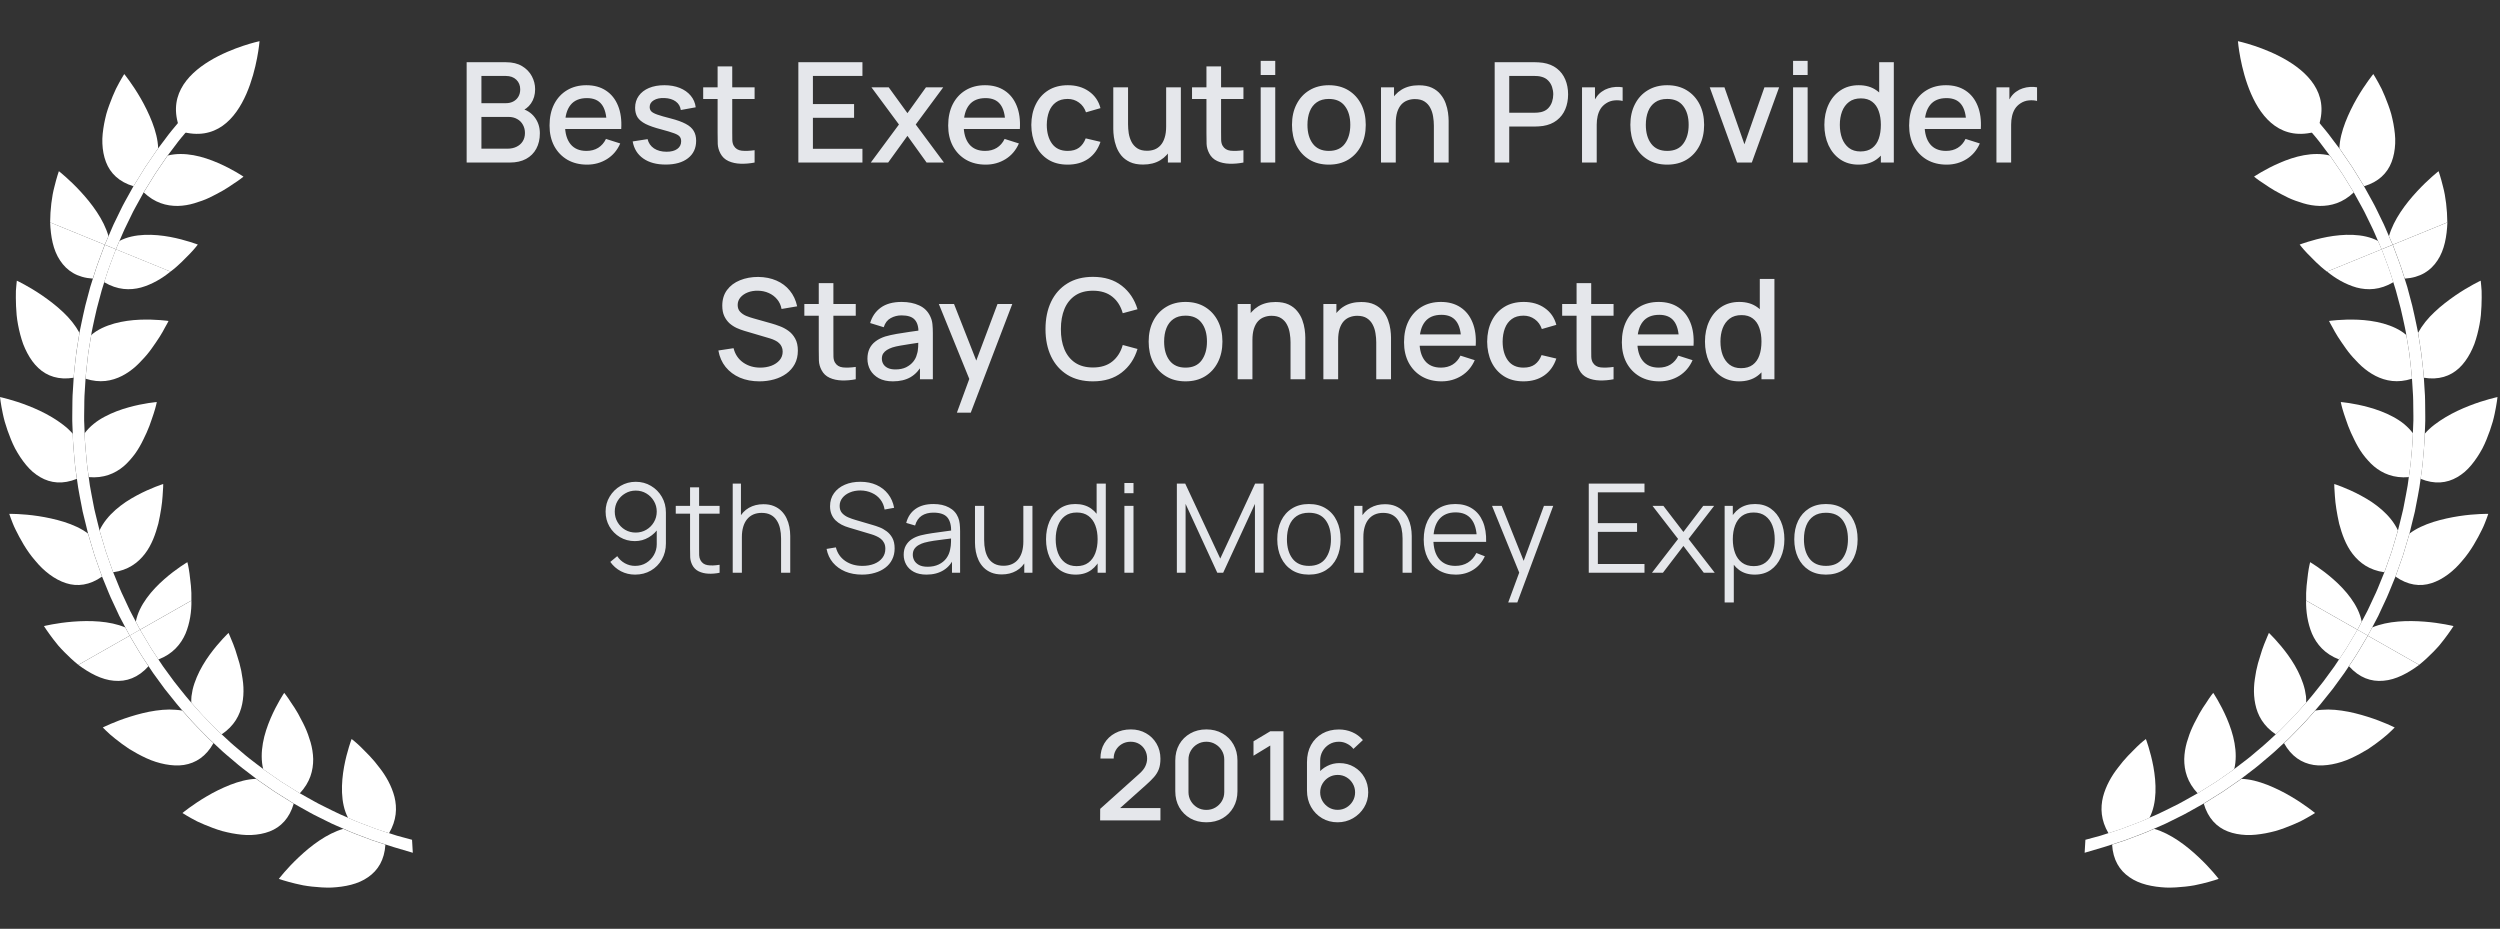<svg width="323" height="120" viewBox="0 0 323 120" fill="none" xmlns="http://www.w3.org/2000/svg">
<rect x="0" y="0" width="323" height="120" fill="#333333" stroke="none"/>
<path d="M33.533 5.32C33.533 5.32 32.391 19.578 23.366 16.977C19.651 8.282 33.533 5.32 33.533 5.32Z" fill="white"/>
<path d="M19.189 86.072C19.189 86.072 19.026 85.833 18.784 85.468C18.556 85.099 18.215 84.63 17.931 84.126C17.341 83.127 16.75 82.133 16.75 82.133L10.117 85.902C11.552 86.962 13.117 87.822 14.729 87.952C16.323 88.1 17.849 87.57 19.189 86.072Z" fill="white"/>
<path d="M24.727 77.594L18.094 81.363C18.094 81.363 18.671 82.336 19.249 83.305C19.52 83.8 19.857 84.256 20.081 84.612C20.309 84.968 20.468 85.202 20.468 85.202C22.322 84.495 23.369 83.235 23.968 81.871C24.537 80.512 24.757 78.97 24.731 77.594H24.727Z" fill="white"/>
<path d="M13.281 93.991C13.281 93.991 13.432 94.152 13.712 94.417C13.979 94.69 14.398 95.055 14.911 95.463C15.423 95.867 16.031 96.328 16.704 96.771C17.398 97.201 18.156 97.613 18.932 97.969C19.708 98.33 20.544 98.591 21.367 98.747C22.186 98.899 22.988 98.951 23.751 98.834C25.298 98.591 26.63 97.726 27.582 96.015C27.582 96.015 27.315 95.767 26.919 95.394C26.535 95.007 26.031 94.482 25.514 93.965C24.996 93.453 24.522 92.897 24.16 92.493C23.798 92.08 23.552 91.806 23.552 91.806C23.277 91.759 23.001 91.728 22.712 91.707C22.436 91.685 22.152 91.672 21.863 91.672C21.298 91.676 20.712 91.728 20.13 91.811C18.966 91.976 17.816 92.28 16.798 92.601C14.777 93.231 13.281 93.991 13.281 93.991Z" fill="white"/>
<path d="M29.527 81.773C29.527 81.773 28.311 82.911 27.074 84.614C26.462 85.46 25.863 86.446 25.419 87.502C25.195 88.031 25.01 88.574 24.881 89.126C24.825 89.408 24.773 89.686 24.738 89.96C24.713 90.233 24.704 90.511 24.717 90.785C24.717 90.785 24.954 91.05 25.303 91.445C25.661 91.84 26.113 92.383 26.626 92.882C27.122 93.386 27.613 93.894 27.992 94.276C28.38 94.641 28.635 94.88 28.635 94.88C30.264 93.794 31.001 92.383 31.29 90.959C31.44 90.238 31.483 89.495 31.449 88.778C31.419 88.062 31.29 87.376 31.173 86.685C31.035 86.008 30.858 85.369 30.665 84.796C30.496 84.201 30.311 83.671 30.139 83.233C29.962 82.794 29.807 82.429 29.703 82.177C29.596 81.921 29.531 81.778 29.531 81.778L29.527 81.773Z" fill="white"/>
<path d="M23.575 105.042C23.575 105.042 24.316 105.528 25.471 106.123C26.062 106.401 26.764 106.701 27.518 106.979C27.902 107.118 28.29 107.253 28.7 107.37C29.109 107.479 29.531 107.574 29.949 107.657C30.803 107.809 31.648 107.922 32.484 107.882C33.32 107.843 34.117 107.7 34.846 107.418C36.281 106.866 37.402 105.711 37.949 103.835C37.949 103.835 36.712 103.062 35.484 102.293C34.885 101.876 34.285 101.463 33.837 101.155C33.613 100.999 33.423 100.868 33.29 100.777C33.165 100.681 33.092 100.625 33.092 100.625C31.997 100.66 30.855 100.968 29.756 101.394C28.652 101.832 27.613 102.349 26.695 102.896C24.855 103.974 23.57 105.042 23.57 105.042H23.575Z" fill="white"/>
<path d="M36.72 89.516C36.72 89.516 35.785 90.892 34.957 92.82C34.552 93.776 34.156 94.901 33.966 96.021C33.768 97.142 33.742 98.297 34.005 99.37C34.005 99.37 34.074 99.426 34.199 99.522C34.324 99.613 34.505 99.734 34.725 99.886C35.16 100.195 35.742 100.594 36.324 100.998C37.53 101.749 38.728 102.501 38.728 102.501C40.073 101.072 40.474 99.543 40.465 98.067C40.448 97.328 40.323 96.603 40.133 95.921C39.935 95.244 39.69 94.549 39.401 93.932C39.259 93.62 39.108 93.32 38.953 93.038C38.802 92.742 38.651 92.456 38.509 92.195C38.203 91.661 37.901 91.192 37.625 90.805C37.117 89.993 36.72 89.516 36.72 89.516Z" fill="white"/>
<path d="M36.031 113.553C36.031 113.553 36.863 113.848 38.135 114.157C38.449 114.23 38.794 114.313 39.156 114.382C39.523 114.452 39.915 114.5 40.311 114.548C41.117 114.634 41.971 114.7 42.833 114.673C44.566 114.582 46.268 114.243 47.557 113.331C48.846 112.445 49.673 111.09 49.794 109.123C49.794 109.123 49.453 109.014 48.932 108.841C48.677 108.758 48.371 108.658 48.048 108.55C47.729 108.432 47.389 108.302 47.048 108.172C46.371 107.911 45.686 107.672 45.19 107.451C44.691 107.234 44.359 107.086 44.359 107.086C42.216 107.703 40.173 109.271 38.613 110.743C37.833 111.477 37.182 112.172 36.734 112.693C36.286 113.214 36.031 113.544 36.031 113.544V113.553Z" fill="white"/>
<path d="M45.432 95.469C45.432 95.469 45.281 95.855 45.087 96.502C44.889 97.145 44.643 98.044 44.454 99.073C44.083 101.123 43.949 103.733 44.967 105.666C44.967 105.666 45.294 105.809 45.777 106.022C46.26 106.239 46.932 106.469 47.591 106.725C47.923 106.851 48.251 106.977 48.561 107.095C48.876 107.199 49.169 107.294 49.423 107.381C49.923 107.542 50.259 107.655 50.259 107.655C51.255 105.97 51.315 104.372 50.966 102.952C50.608 101.562 49.858 100.233 49.018 99.173C48.604 98.626 48.182 98.109 47.759 97.671C47.557 97.449 47.346 97.249 47.152 97.054C46.962 96.85 46.781 96.667 46.604 96.502C45.923 95.838 45.423 95.477 45.423 95.477L45.432 95.469Z" fill="white"/>
<path d="M11.989 35.996C11.989 35.996 12.079 35.718 12.209 35.305C12.347 34.893 12.51 34.337 12.722 33.794C13.131 32.708 13.532 31.618 13.532 31.618L6.477 28.734C6.55 30.524 6.847 32.295 7.757 33.646C8.636 34.992 9.989 35.87 11.985 35.996H11.989Z" fill="white"/>
<path d="M22.029 35.087L14.969 32.203C14.969 32.203 14.577 33.258 14.176 34.318C13.965 34.844 13.814 35.386 13.676 35.786C13.547 36.185 13.461 36.459 13.461 36.459C15.172 37.48 16.801 37.528 18.228 37.145C19.628 36.75 20.973 35.964 22.025 35.087H22.029Z" fill="white"/>
<path d="M2.172 36.27C2.172 36.27 2.142 36.492 2.112 36.878C2.09 37.073 2.077 37.304 2.055 37.569C2.047 37.842 2.047 38.142 2.047 38.472C2.051 39.132 2.077 39.896 2.15 40.704C2.228 41.516 2.396 42.376 2.611 43.21C2.724 43.631 2.844 44.039 2.991 44.443C3.142 44.843 3.327 45.234 3.521 45.611C3.917 46.354 4.383 47.014 4.952 47.544C6.081 48.608 7.607 49.12 9.516 48.803C9.516 48.803 9.52 48.712 9.533 48.552C9.542 48.395 9.563 48.165 9.594 47.892C9.658 47.344 9.74 46.619 9.822 45.889C9.856 45.529 9.917 45.169 9.973 44.83C10.029 44.487 10.081 44.174 10.119 43.905C10.206 43.362 10.266 43.001 10.266 43.001C9.727 42.016 9.003 41.121 8.132 40.309C7.279 39.497 6.314 38.772 5.447 38.172C3.698 36.974 2.18 36.266 2.18 36.266L2.172 36.27Z" fill="white"/>
<path d="M21.773 41.468C21.773 41.468 20.131 41.221 18.041 41.307C16.998 41.351 15.873 41.494 14.774 41.794C13.688 42.102 12.598 42.571 11.787 43.288C11.787 43.288 11.727 43.635 11.641 44.165C11.598 44.43 11.546 44.734 11.494 45.064C11.434 45.394 11.378 45.746 11.348 46.098C11.27 46.806 11.188 47.509 11.132 48.043C11.102 48.313 11.076 48.53 11.072 48.686C11.063 48.838 11.055 48.929 11.055 48.929C12.921 49.529 14.451 49.229 15.761 48.569C16.416 48.234 17.007 47.809 17.541 47.335C17.804 47.097 18.05 46.849 18.287 46.589C18.537 46.332 18.774 46.076 18.994 45.811C19.437 45.281 19.799 44.743 20.149 44.235C20.502 43.735 20.791 43.258 21.028 42.845C21.144 42.641 21.248 42.45 21.334 42.28C21.433 42.111 21.519 41.968 21.579 41.846C21.713 41.603 21.778 41.464 21.778 41.464L21.773 41.468Z" fill="white"/>
<path d="M0 51.297C0 51.297 0.095 52.187 0.366 53.464C0.44 53.785 0.509 54.128 0.616 54.493C0.724 54.849 0.845 55.223 0.974 55.614C1.25 56.378 1.552 57.181 1.952 57.946C2.366 58.71 2.845 59.444 3.379 60.083C3.646 60.395 3.918 60.695 4.228 60.96C4.538 61.22 4.862 61.455 5.202 61.65C6.555 62.436 8.124 62.601 9.934 61.863C9.934 61.863 9.883 61.503 9.805 60.96C9.714 60.417 9.654 59.687 9.59 58.962C9.538 58.232 9.452 57.503 9.43 56.956C9.409 56.404 9.4 56.039 9.4 56.039C8.68 55.201 7.697 54.498 6.702 53.898C5.702 53.299 4.625 52.808 3.633 52.422C1.651 51.644 0.004 51.301 0.004 51.301L0 51.297Z" fill="white"/>
<path d="M20.251 51.945C20.251 51.945 18.601 52.071 16.605 52.632C15.609 52.909 14.515 53.3 13.506 53.847C12.48 54.39 11.601 55.09 10.938 55.971C10.938 55.971 10.955 56.327 10.968 56.861C10.989 57.396 11.075 58.103 11.131 58.811C11.188 59.524 11.252 60.231 11.343 60.757C11.416 61.287 11.463 61.643 11.463 61.643C13.398 61.817 14.86 61.178 15.972 60.249C16.247 60.01 16.506 59.763 16.739 59.493C16.98 59.224 17.217 58.942 17.433 58.646C17.855 58.06 18.204 57.443 18.501 56.827C18.807 56.21 19.092 55.602 19.303 55.029C19.411 54.742 19.506 54.468 19.592 54.208C19.682 53.943 19.764 53.7 19.842 53.474C20.143 52.562 20.256 51.954 20.256 51.954L20.251 51.945Z" fill="white"/>
<path d="M1.195 66.391C1.195 66.391 1.264 66.604 1.398 66.965C1.54 67.325 1.717 67.842 2.014 68.433C2.6 69.614 3.411 71.142 4.566 72.454C5.656 73.787 7.07 74.882 8.535 75.346C9.996 75.82 11.599 75.616 13.181 74.495C13.181 74.495 13.147 74.413 13.099 74.261C13.039 74.109 12.966 73.896 12.875 73.631C12.694 73.118 12.444 72.428 12.207 71.742C11.789 70.339 11.371 68.936 11.371 68.936C10.496 68.272 9.423 67.799 8.298 67.438C7.738 67.264 7.165 67.112 6.596 66.986C6.04 66.86 5.488 66.765 4.966 66.682C2.876 66.361 1.204 66.391 1.204 66.391H1.195Z" fill="white"/>
<path d="M21.096 62.531C21.096 62.531 19.514 63.022 17.669 64.012C17.208 64.26 16.73 64.542 16.26 64.85C15.799 65.163 15.346 65.506 14.919 65.88C14.066 66.635 13.325 67.525 12.859 68.529C12.859 68.529 13.264 69.892 13.67 71.256C13.907 71.925 14.144 72.598 14.32 73.102C14.407 73.354 14.48 73.567 14.536 73.71C14.583 73.853 14.618 73.936 14.618 73.936C16.562 73.662 17.816 72.724 18.716 71.56C19.617 70.388 20.091 69.002 20.453 67.665C20.751 66.34 20.949 65.055 21.005 64.108C21.022 63.639 21.074 63.239 21.078 62.961C21.096 62.688 21.087 62.531 21.087 62.531H21.096Z" fill="white"/>
<path d="M5.676 80.886C5.676 80.886 6.129 81.607 6.896 82.611C7.09 82.862 7.301 83.127 7.529 83.405C7.762 83.679 8.034 83.953 8.305 84.239C8.857 84.799 9.465 85.373 10.12 85.898L16.753 82.129L16.188 81.064C14.141 80.2 11.563 80.153 9.43 80.317C7.305 80.483 5.672 80.891 5.672 80.891L5.676 80.886Z" fill="white"/>
<path d="M17.547 80.32L18.094 81.358L24.727 77.588C24.749 76.919 24.723 76.272 24.667 75.686C24.641 75.391 24.598 75.121 24.572 74.852C24.542 74.587 24.516 74.34 24.486 74.109C24.365 73.202 24.21 72.633 24.21 72.633C24.21 72.633 22.779 73.467 21.219 74.839C19.659 76.203 17.952 78.17 17.547 80.32Z" fill="white"/>
<path d="M14.621 73.936C14.621 73.936 14.587 73.854 14.54 73.71C14.483 73.563 14.415 73.35 14.324 73.102C14.147 72.598 13.91 71.93 13.673 71.256C13.264 69.893 12.863 68.529 12.863 68.529C12.863 68.529 12.833 68.425 12.79 68.234C12.742 68.047 12.682 67.782 12.596 67.46C12.518 67.143 12.428 66.77 12.328 66.366C12.281 66.166 12.234 65.958 12.182 65.749C12.139 65.536 12.1 65.319 12.057 65.106C11.897 64.238 11.716 63.378 11.613 62.731C11.527 62.075 11.462 61.641 11.462 61.641C11.462 61.641 11.415 61.285 11.341 60.755C11.255 60.229 11.191 59.521 11.13 58.809C11.074 58.101 10.988 57.393 10.966 56.859C10.949 56.325 10.936 55.968 10.936 55.968C10.936 55.968 10.919 55.53 10.893 54.87C10.846 54.209 10.884 53.328 10.889 52.446C10.897 52.008 10.889 51.569 10.915 51.156C10.936 50.748 10.962 50.361 10.984 50.031C11.027 49.367 11.053 48.932 11.053 48.932C11.053 48.932 11.057 48.841 11.07 48.689C11.074 48.533 11.1 48.316 11.13 48.047C11.186 47.517 11.268 46.809 11.346 46.101C11.376 45.749 11.432 45.397 11.492 45.067C11.544 44.737 11.596 44.429 11.639 44.168C11.725 43.642 11.785 43.291 11.785 43.291C11.785 43.291 11.841 42.852 11.988 42.209C12.139 41.566 12.298 40.698 12.514 39.851C12.742 39 12.971 38.148 13.139 37.514C13.337 36.885 13.466 36.468 13.466 36.468C13.466 36.468 13.553 36.198 13.682 35.794C13.82 35.395 13.971 34.848 14.182 34.326C14.578 33.267 14.975 32.211 14.975 32.211L13.544 31.625C13.544 31.625 13.139 32.711 12.734 33.801C12.518 34.34 12.354 34.9 12.221 35.312C12.091 35.725 12.001 36.003 12.001 36.003C12.001 36.003 11.867 36.433 11.66 37.08C11.488 37.736 11.251 38.609 11.022 39.482C10.803 40.359 10.639 41.249 10.488 41.91C10.337 42.565 10.272 43.017 10.268 43.017C10.268 43.017 10.208 43.378 10.122 43.92C10.079 44.19 10.027 44.502 9.975 44.846C9.919 45.18 9.863 45.541 9.824 45.905C9.742 46.635 9.66 47.36 9.596 47.907C9.566 48.181 9.544 48.407 9.535 48.568C9.527 48.728 9.518 48.82 9.518 48.82C9.518 48.82 9.492 49.271 9.449 49.949C9.428 50.288 9.402 50.678 9.376 51.1C9.354 51.525 9.359 51.973 9.35 52.429C9.35 53.328 9.316 54.236 9.354 54.913C9.38 55.586 9.402 56.038 9.402 56.038C9.402 56.038 9.41 56.403 9.432 56.954C9.454 57.502 9.54 58.227 9.591 58.961C9.656 59.691 9.716 60.416 9.807 60.959C9.885 61.502 9.936 61.862 9.936 61.862C9.936 61.862 9.997 62.309 10.096 62.983C10.199 63.651 10.384 64.537 10.553 65.424C10.596 65.641 10.639 65.867 10.678 66.084C10.729 66.296 10.781 66.509 10.833 66.718C10.928 67.13 11.027 67.513 11.109 67.838C11.186 68.168 11.255 68.442 11.303 68.637C11.35 68.829 11.376 68.937 11.376 68.937C11.376 68.937 11.794 70.336 12.212 71.743C12.453 72.429 12.699 73.12 12.88 73.632C12.971 73.893 13.044 74.11 13.104 74.262C13.152 74.414 13.186 74.496 13.186 74.496C13.186 74.496 13.358 74.913 13.617 75.543C13.88 76.168 14.195 77.011 14.596 77.823C14.785 78.231 14.975 78.64 15.156 79.026C15.242 79.217 15.328 79.4 15.41 79.578C15.496 79.747 15.587 79.908 15.665 80.06C15.979 80.664 16.19 81.059 16.19 81.059L16.755 82.123L18.095 81.359L17.548 80.32C17.548 80.32 17.337 79.93 17.035 79.352C16.953 79.204 16.871 79.044 16.79 78.879C16.703 78.705 16.621 78.527 16.535 78.34C16.358 77.971 16.177 77.571 15.992 77.172C15.6 76.386 15.29 75.565 15.04 74.957C14.79 74.344 14.621 73.936 14.621 73.936Z" fill="white"/>
<path d="M16.051 9.57C16.051 9.57 15.568 10.317 14.978 11.486C14.698 12.081 14.4 12.789 14.124 13.553C13.986 13.935 13.848 14.326 13.736 14.734C13.629 15.151 13.534 15.573 13.452 15.998C13.301 16.854 13.185 17.705 13.228 18.552C13.262 19.395 13.413 20.202 13.689 20.928C14.241 22.378 15.383 23.508 17.245 24.059C17.245 24.059 18.012 22.813 18.779 21.575C19.189 20.971 19.603 20.367 19.913 19.916C20.064 19.69 20.193 19.499 20.284 19.369C20.378 19.238 20.434 19.164 20.434 19.164C20.4 18.061 20.094 16.915 19.667 15.803C19.236 14.691 18.719 13.649 18.184 12.719C17.12 10.869 16.055 9.57 16.055 9.57H16.051Z" fill="white"/>
<path d="M31.461 22.824C31.461 22.824 30.095 21.886 28.177 21.056C27.229 20.644 26.113 20.249 25.005 20.053C23.893 19.853 22.747 19.827 21.678 20.092C21.678 20.092 21.622 20.162 21.531 20.288C21.441 20.414 21.316 20.6 21.165 20.822C20.867 21.261 20.462 21.847 20.066 22.437C19.32 23.645 18.57 24.856 18.57 24.856C19.988 26.211 21.505 26.62 22.975 26.607C23.708 26.589 24.419 26.468 25.1 26.264C25.776 26.059 26.462 25.825 27.074 25.529C27.38 25.386 27.681 25.23 27.962 25.078C28.25 24.926 28.539 24.774 28.798 24.622C29.328 24.318 29.789 24.005 30.177 23.736C30.983 23.224 31.453 22.824 31.453 22.824H31.461Z" fill="white"/>
<path d="M7.606 22.117C7.606 22.117 7.321 22.921 7.024 24.154C6.696 25.37 6.489 27.064 6.477 28.736L13.532 31.619L14.015 30.512C13.403 28.358 11.847 26.299 10.386 24.723C9.657 23.937 8.968 23.281 8.45 22.829C7.938 22.373 7.606 22.117 7.606 22.117Z" fill="white"/>
<path d="M15.434 31.128L14.969 32.209L22.028 35.093C23.106 34.289 23.925 33.39 24.58 32.734C25.209 32.074 25.558 31.596 25.558 31.596C25.558 31.596 25.17 31.449 24.528 31.249C23.89 31.049 22.998 30.802 21.985 30.611C19.955 30.237 17.361 30.107 15.438 31.128H15.434Z" fill="white"/>
<path d="M24.245 14.441C23.78 14.932 23.215 15.631 22.638 16.322C22.358 16.674 22.052 17.008 21.802 17.347C21.552 17.681 21.31 17.998 21.112 18.268C20.703 18.806 20.431 19.167 20.431 19.167C20.431 19.167 20.375 19.241 20.28 19.371C20.19 19.501 20.06 19.688 19.909 19.918C19.599 20.365 19.185 20.973 18.776 21.577C18.009 22.819 17.241 24.061 17.241 24.061C17.241 24.061 17.026 24.457 16.694 25.047C16.375 25.642 15.91 26.42 15.53 27.236C15.332 27.644 15.138 28.048 14.953 28.426C14.763 28.808 14.591 29.16 14.466 29.473C14.198 30.094 14.022 30.511 14.022 30.511L13.539 31.618L14.97 32.205L15.435 31.123C15.435 31.123 15.608 30.724 15.871 30.116C15.996 29.807 16.164 29.464 16.345 29.095C16.522 28.726 16.716 28.331 16.91 27.935C17.276 27.136 17.733 26.385 18.043 25.799C18.362 25.221 18.569 24.839 18.569 24.839C18.569 24.839 19.319 23.631 20.065 22.42C20.461 21.829 20.866 21.243 21.164 20.804C21.315 20.582 21.439 20.396 21.53 20.27C21.616 20.144 21.677 20.074 21.677 20.074C21.677 20.074 21.939 19.723 22.34 19.197C22.539 18.932 22.771 18.633 23.017 18.298C23.263 17.968 23.556 17.642 23.836 17.303C24.396 16.635 24.944 15.944 25.405 15.471C25.595 15.262 25.758 15.084 25.888 14.95L24.784 13.859C24.651 14.007 24.474 14.198 24.258 14.428L24.245 14.441Z" fill="white"/>
<path d="M53.222 108.496C53.222 108.496 51.83 108.118 51.3 107.975C50.675 107.771 50.257 107.64 50.257 107.64C50.257 107.64 49.921 107.532 49.421 107.367C49.167 107.28 48.869 107.189 48.559 107.08C48.248 106.963 47.921 106.837 47.589 106.711C46.93 106.45 46.257 106.225 45.775 106.007C45.287 105.795 44.964 105.651 44.964 105.651C44.964 105.651 44.568 105.482 43.964 105.217C43.663 105.087 43.322 104.922 42.951 104.735C42.585 104.552 42.193 104.357 41.8 104.162C41.008 103.792 40.258 103.332 39.684 103.024C39.107 102.702 38.732 102.489 38.732 102.489C38.732 102.489 37.533 101.738 36.327 100.987C35.745 100.583 35.163 100.183 34.728 99.875C34.508 99.727 34.322 99.601 34.202 99.51C34.077 99.415 34.008 99.358 34.008 99.358C34.008 99.358 33.654 99.093 33.137 98.698C32.874 98.498 32.572 98.264 32.249 98.016C31.917 97.773 31.594 97.473 31.258 97.195C30.59 96.631 29.913 96.075 29.439 95.614C28.956 95.167 28.633 94.867 28.633 94.867C28.633 94.867 28.379 94.628 27.991 94.264C27.611 93.881 27.12 93.378 26.625 92.87C26.116 92.37 25.659 91.827 25.301 91.432C24.948 91.037 24.715 90.772 24.715 90.772C24.715 90.772 24.638 90.689 24.513 90.546C24.383 90.403 24.211 90.198 24 89.938C23.59 89.421 23.03 88.748 22.495 88.053C21.978 87.345 21.457 86.637 21.069 86.103C20.879 85.838 20.737 85.599 20.629 85.443C20.521 85.282 20.465 85.191 20.465 85.191C20.465 85.191 20.306 84.952 20.077 84.6C19.853 84.248 19.517 83.792 19.246 83.293C18.668 82.324 18.09 81.352 18.09 81.352L16.75 82.116C16.75 82.116 17.336 83.111 17.931 84.109C18.215 84.613 18.556 85.087 18.784 85.451C19.026 85.812 19.189 86.055 19.189 86.055C19.189 86.055 19.254 86.151 19.358 86.32C19.474 86.481 19.612 86.72 19.814 86.998C20.211 87.545 20.75 88.27 21.276 89.004C21.832 89.712 22.409 90.407 22.827 90.937C23.038 91.202 23.215 91.415 23.353 91.558C23.482 91.706 23.556 91.788 23.556 91.788C23.556 91.788 23.801 92.062 24.163 92.474C24.53 92.878 25 93.434 25.517 93.947C26.03 94.468 26.538 94.989 26.922 95.376C27.319 95.749 27.586 95.996 27.586 95.996C27.586 95.996 27.918 96.3 28.409 96.761C28.896 97.234 29.594 97.803 30.279 98.385C30.624 98.672 30.96 98.98 31.297 99.228C31.633 99.484 31.943 99.723 32.211 99.927C32.749 100.34 33.107 100.613 33.107 100.613C33.107 100.613 33.18 100.67 33.305 100.765C33.439 100.856 33.624 100.987 33.853 101.143C34.297 101.456 34.9 101.864 35.499 102.281C36.732 103.054 37.965 103.823 37.965 103.823C37.965 103.823 38.352 104.04 38.939 104.37C39.533 104.691 40.305 105.16 41.115 105.543C41.52 105.742 41.917 105.942 42.296 106.129C42.675 106.32 43.025 106.494 43.344 106.624C43.956 106.893 44.369 107.071 44.369 107.071C44.369 107.071 44.701 107.219 45.201 107.436C45.701 107.658 46.386 107.897 47.059 108.157C47.399 108.288 47.74 108.418 48.059 108.535C48.386 108.644 48.688 108.739 48.942 108.826C49.464 108.995 49.804 109.108 49.804 109.108C49.804 109.108 50.236 109.247 50.878 109.451C51.485 109.617 53.334 110.177 53.334 110.177L53.235 108.479L53.222 108.496Z" fill="white"/>
<path d="M60.291 21V8.04H65.385C66.207 8.04 66.897 8.208 67.455 8.544C68.013 8.88 68.433 9.315 68.715 9.849C68.997 10.377 69.138 10.935 69.138 11.523C69.138 12.237 68.961 12.849 68.607 13.359C68.259 13.869 67.788 14.217 67.194 14.403L67.176 13.962C68.004 14.166 68.64 14.565 69.084 15.159C69.528 15.747 69.75 16.434 69.75 17.22C69.75 17.982 69.597 18.645 69.291 19.209C68.991 19.773 68.55 20.214 67.968 20.532C67.392 20.844 66.693 21 65.871 21H60.291ZM62.199 19.209H65.583C66.009 19.209 66.39 19.128 66.726 18.966C67.068 18.804 67.335 18.573 67.527 18.273C67.725 17.967 67.824 17.604 67.824 17.184C67.824 16.794 67.737 16.443 67.563 16.131C67.395 15.813 67.149 15.564 66.825 15.384C66.507 15.198 66.132 15.105 65.7 15.105H62.199V19.209ZM62.199 13.332H65.358C65.706 13.332 66.018 13.263 66.294 13.125C66.576 12.981 66.798 12.777 66.96 12.513C67.128 12.243 67.212 11.919 67.212 11.541C67.212 11.037 67.044 10.623 66.708 10.299C66.372 9.975 65.922 9.813 65.358 9.813H62.199V13.332ZM75.852 21.27C74.886 21.27 74.037 21.06 73.305 20.64C72.579 20.214 72.012 19.623 71.604 18.867C71.202 18.105 71.001 17.223 71.001 16.221C71.001 15.159 71.199 14.238 71.595 13.458C71.997 12.678 72.555 12.075 73.269 11.649C73.983 11.223 74.814 11.01 75.762 11.01C76.752 11.01 77.595 11.241 78.291 11.703C78.987 12.159 79.506 12.81 79.848 13.656C80.196 14.502 80.334 15.507 80.262 16.671H78.381V15.987C78.369 14.859 78.153 14.025 77.733 13.485C77.319 12.945 76.686 12.675 75.834 12.675C74.892 12.675 74.184 12.972 73.71 13.566C73.236 14.16 72.999 15.018 72.999 16.14C72.999 17.208 73.236 18.036 73.71 18.624C74.184 19.206 74.868 19.497 75.762 19.497C76.35 19.497 76.857 19.365 77.283 19.101C77.715 18.831 78.051 18.447 78.291 17.949L80.136 18.534C79.758 19.404 79.185 20.079 78.417 20.559C77.649 21.033 76.794 21.27 75.852 21.27ZM72.387 16.671V15.204H79.326V16.671H72.387ZM85.999 21.261C84.817 21.261 83.853 21 83.109 20.478C82.365 19.956 81.909 19.221 81.742 18.273L83.668 17.976C83.787 18.48 84.064 18.879 84.496 19.173C84.933 19.461 85.477 19.605 86.124 19.605C86.713 19.605 87.171 19.485 87.501 19.245C87.838 19.005 88.005 18.675 88.005 18.255C88.005 18.009 87.945 17.811 87.826 17.661C87.712 17.505 87.469 17.358 87.097 17.22C86.725 17.082 86.157 16.911 85.395 16.707C84.561 16.491 83.898 16.26 83.406 16.014C82.921 15.762 82.573 15.471 82.362 15.141C82.159 14.805 82.056 14.4 82.056 13.926C82.056 13.338 82.213 12.825 82.525 12.387C82.837 11.949 83.275 11.61 83.838 11.37C84.409 11.13 85.075 11.01 85.837 11.01C86.581 11.01 87.243 11.127 87.826 11.361C88.407 11.595 88.879 11.928 89.239 12.36C89.599 12.786 89.814 13.287 89.886 13.863L87.96 14.214C87.894 13.746 87.675 13.377 87.303 13.107C86.931 12.837 86.448 12.69 85.855 12.666C85.284 12.642 84.823 12.738 84.469 12.954C84.115 13.164 83.938 13.455 83.938 13.827C83.938 14.043 84.004 14.226 84.135 14.376C84.273 14.526 84.537 14.67 84.927 14.808C85.317 14.946 85.894 15.111 86.656 15.303C87.472 15.513 88.12 15.747 88.6 16.005C89.079 16.257 89.421 16.56 89.626 16.914C89.835 17.262 89.941 17.685 89.941 18.183C89.941 19.143 89.59 19.896 88.888 20.442C88.192 20.988 87.228 21.261 85.999 21.261ZM97.494 21C96.882 21.12 96.282 21.171 95.694 21.153C95.106 21.135 94.581 21.021 94.119 20.811C93.657 20.601 93.309 20.271 93.075 19.821C92.865 19.419 92.751 19.011 92.733 18.597C92.721 18.177 92.715 17.703 92.715 17.175V8.58H94.605V17.085C94.605 17.475 94.608 17.814 94.614 18.102C94.626 18.39 94.689 18.633 94.803 18.831C95.019 19.203 95.361 19.416 95.829 19.47C96.303 19.518 96.858 19.497 97.494 19.407V21ZM90.852 12.792V11.28H97.494V12.792H90.852ZM103.147 21V8.04H111.427V9.813H105.028V13.449H110.347V15.222H105.028V19.227H111.427V21H103.147ZM112.508 21L116.144 16.086L112.589 11.28H114.821L117.242 14.619L119.636 11.28H121.868L118.313 16.086L121.958 21H119.717L117.242 17.553L114.749 21H112.508ZM127.356 21.27C126.39 21.27 125.541 21.06 124.809 20.64C124.083 20.214 123.516 19.623 123.108 18.867C122.706 18.105 122.505 17.223 122.505 16.221C122.505 15.159 122.703 14.238 123.099 13.458C123.501 12.678 124.059 12.075 124.773 11.649C125.487 11.223 126.318 11.01 127.266 11.01C128.256 11.01 129.099 11.241 129.795 11.703C130.491 12.159 131.01 12.81 131.352 13.656C131.7 14.502 131.838 15.507 131.766 16.671H129.885V15.987C129.873 14.859 129.657 14.025 129.237 13.485C128.823 12.945 128.19 12.675 127.338 12.675C126.396 12.675 125.688 12.972 125.214 13.566C124.74 14.16 124.503 15.018 124.503 16.14C124.503 17.208 124.74 18.036 125.214 18.624C125.688 19.206 126.372 19.497 127.266 19.497C127.854 19.497 128.361 19.365 128.787 19.101C129.219 18.831 129.555 18.447 129.795 17.949L131.64 18.534C131.262 19.404 130.689 20.079 129.921 20.559C129.153 21.033 128.298 21.27 127.356 21.27ZM123.891 16.671V15.204H130.83V16.671H123.891ZM137.943 21.27C136.947 21.27 136.101 21.048 135.405 20.604C134.709 20.16 134.175 19.551 133.803 18.777C133.437 18.003 133.251 17.124 133.245 16.14C133.251 15.138 133.443 14.253 133.821 13.485C134.199 12.711 134.739 12.105 135.441 11.667C136.143 11.229 136.986 11.01 137.97 11.01C139.032 11.01 139.938 11.274 140.688 11.802C141.444 12.33 141.942 13.053 142.182 13.971L140.31 14.511C140.124 13.965 139.818 13.542 139.392 13.242C138.972 12.936 138.489 12.783 137.943 12.783C137.325 12.783 136.818 12.93 136.422 13.224C136.026 13.512 135.732 13.908 135.54 14.412C135.348 14.916 135.249 15.492 135.243 16.14C135.249 17.142 135.477 17.952 135.927 18.57C136.383 19.188 137.055 19.497 137.943 19.497C138.549 19.497 139.038 19.359 139.41 19.083C139.788 18.801 140.076 18.399 140.274 17.877L142.182 18.327C141.864 19.275 141.339 20.004 140.607 20.514C139.875 21.018 138.987 21.27 137.943 21.27ZM147.679 21.261C147.007 21.261 146.443 21.153 145.987 20.937C145.531 20.721 145.159 20.439 144.871 20.091C144.589 19.737 144.373 19.353 144.223 18.939C144.073 18.525 143.971 18.12 143.917 17.724C143.863 17.328 143.836 16.98 143.836 16.68V11.28H145.744V16.059C145.744 16.437 145.774 16.827 145.834 17.229C145.9 17.625 146.02 17.994 146.194 18.336C146.374 18.678 146.623 18.954 146.941 19.164C147.265 19.374 147.685 19.479 148.201 19.479C148.537 19.479 148.855 19.425 149.155 19.317C149.455 19.203 149.716 19.023 149.938 18.777C150.166 18.531 150.343 18.207 150.469 17.805C150.601 17.403 150.667 16.914 150.667 16.338L151.837 16.779C151.837 17.661 151.672 18.441 151.342 19.119C151.012 19.791 150.538 20.316 149.92 20.694C149.302 21.072 148.555 21.261 147.679 21.261ZM150.892 21V18.192H150.667V11.28H152.566V21H150.892ZM160.652 21C160.04 21.12 159.44 21.171 158.852 21.153C158.264 21.135 157.739 21.021 157.277 20.811C156.815 20.601 156.467 20.271 156.233 19.821C156.023 19.419 155.909 19.011 155.891 18.597C155.879 18.177 155.873 17.703 155.873 17.175V8.58H157.763V17.085C157.763 17.475 157.766 17.814 157.772 18.102C157.784 18.39 157.847 18.633 157.961 18.831C158.177 19.203 158.519 19.416 158.987 19.47C159.461 19.518 160.016 19.497 160.652 19.407V21ZM154.01 12.792V11.28H160.652V12.792H154.01ZM162.881 9.687V7.86H164.762V9.687H162.881ZM162.881 21V11.28H164.762V21H162.881ZM171.686 21.27C170.714 21.27 169.871 21.051 169.157 20.613C168.443 20.175 167.891 19.572 167.501 18.804C167.117 18.03 166.925 17.139 166.925 16.131C166.925 15.117 167.123 14.226 167.519 13.458C167.915 12.684 168.47 12.084 169.184 11.658C169.898 11.226 170.732 11.01 171.686 11.01C172.658 11.01 173.501 11.229 174.215 11.667C174.929 12.105 175.481 12.708 175.871 13.476C176.261 14.244 176.456 15.129 176.456 16.131C176.456 17.145 176.258 18.039 175.862 18.813C175.472 19.581 174.92 20.184 174.206 20.622C173.492 21.054 172.652 21.27 171.686 21.27ZM171.686 19.497C172.616 19.497 173.309 19.185 173.765 18.561C174.227 17.931 174.458 17.121 174.458 16.131C174.458 15.117 174.224 14.307 173.756 13.701C173.294 13.089 172.604 12.783 171.686 12.783C171.056 12.783 170.537 12.927 170.129 13.215C169.721 13.497 169.418 13.89 169.22 14.394C169.022 14.892 168.923 15.471 168.923 16.131C168.923 17.151 169.157 17.967 169.625 18.579C170.093 19.191 170.78 19.497 171.686 19.497ZM185.256 21V16.221C185.256 15.843 185.223 15.456 185.157 15.06C185.097 14.658 184.977 14.286 184.797 13.944C184.623 13.602 184.374 13.326 184.05 13.116C183.732 12.906 183.315 12.801 182.799 12.801C182.463 12.801 182.145 12.858 181.845 12.972C181.545 13.08 181.281 13.257 181.053 13.503C180.831 13.749 180.654 14.073 180.522 14.475C180.396 14.877 180.333 15.366 180.333 15.942L179.163 15.501C179.163 14.619 179.328 13.842 179.658 13.17C179.988 12.492 180.462 11.964 181.08 11.586C181.698 11.208 182.445 11.019 183.321 11.019C183.993 11.019 184.557 11.127 185.013 11.343C185.469 11.559 185.838 11.844 186.12 12.198C186.408 12.546 186.627 12.927 186.777 13.341C186.927 13.755 187.029 14.16 187.083 14.556C187.137 14.952 187.164 15.3 187.164 15.6V21H185.256ZM178.425 21V11.28H180.108V14.088H180.333V21H178.425ZM193.112 21V8.04H198.35C198.476 8.04 198.632 8.046 198.818 8.058C199.004 8.064 199.181 8.082 199.349 8.112C200.069 8.226 200.669 8.472 201.149 8.85C201.635 9.228 201.998 9.705 202.238 10.281C202.478 10.857 202.598 11.493 202.598 12.189C202.598 12.891 202.478 13.53 202.238 14.106C201.998 14.682 201.635 15.159 201.149 15.537C200.669 15.915 200.069 16.161 199.349 16.275C199.181 16.299 199.001 16.317 198.809 16.329C198.623 16.341 198.47 16.347 198.35 16.347H194.993V21H193.112ZM194.993 14.565H198.278C198.398 14.565 198.53 14.559 198.674 14.547C198.824 14.535 198.965 14.514 199.097 14.484C199.481 14.394 199.79 14.229 200.024 13.989C200.258 13.743 200.426 13.461 200.528 13.143C200.63 12.825 200.681 12.507 200.681 12.189C200.681 11.871 200.63 11.556 200.528 11.244C200.426 10.926 200.258 10.647 200.024 10.407C199.79 10.161 199.481 9.993 199.097 9.903C198.965 9.867 198.824 9.843 198.674 9.831C198.53 9.819 198.398 9.813 198.278 9.813H194.993V14.565ZM204.397 21V11.28H206.071V13.638L205.837 13.332C205.957 13.02 206.113 12.735 206.305 12.477C206.497 12.213 206.719 11.997 206.971 11.829C207.217 11.649 207.49 11.511 207.79 11.415C208.096 11.313 208.408 11.253 208.726 11.235C209.044 11.211 209.35 11.226 209.644 11.28V13.044C209.326 12.96 208.972 12.936 208.582 12.972C208.198 13.008 207.844 13.131 207.52 13.341C207.214 13.539 206.971 13.779 206.791 14.061C206.617 14.343 206.491 14.658 206.413 15.006C206.335 15.348 206.296 15.711 206.296 16.095V21H204.397ZM215.403 21.27C214.431 21.27 213.588 21.051 212.874 20.613C212.16 20.175 211.608 19.572 211.218 18.804C210.834 18.03 210.642 17.139 210.642 16.131C210.642 15.117 210.84 14.226 211.236 13.458C211.632 12.684 212.187 12.084 212.901 11.658C213.615 11.226 214.449 11.01 215.403 11.01C216.375 11.01 217.218 11.229 217.932 11.667C218.646 12.105 219.198 12.708 219.588 13.476C219.978 14.244 220.173 15.129 220.173 16.131C220.173 17.145 219.975 18.039 219.579 18.813C219.189 19.581 218.637 20.184 217.923 20.622C217.209 21.054 216.369 21.27 215.403 21.27ZM215.403 19.497C216.333 19.497 217.026 19.185 217.482 18.561C217.944 17.931 218.175 17.121 218.175 16.131C218.175 15.117 217.941 14.307 217.473 13.701C217.011 13.089 216.321 12.783 215.403 12.783C214.773 12.783 214.254 12.927 213.846 13.215C213.438 13.497 213.135 13.89 212.937 14.394C212.739 14.892 212.64 15.471 212.64 16.131C212.64 17.151 212.874 17.967 213.342 18.579C213.81 19.191 214.497 19.497 215.403 19.497ZM224.427 21L220.899 11.28H222.798L225.381 18.642L227.964 11.28H229.863L226.335 21H224.427ZM231.665 9.687V7.86H233.546V9.687H231.665ZM231.665 21V11.28H233.546V21H231.665ZM240.109 21.27C239.203 21.27 238.42 21.045 237.76 20.595C237.106 20.145 236.599 19.533 236.239 18.759C235.885 17.979 235.708 17.103 235.708 16.131C235.708 15.153 235.888 14.28 236.248 13.512C236.608 12.738 237.118 12.129 237.778 11.685C238.444 11.235 239.233 11.01 240.145 11.01C241.063 11.01 241.834 11.235 242.458 11.685C243.088 12.129 243.562 12.738 243.88 13.512C244.204 14.286 244.366 15.159 244.366 16.131C244.366 17.103 244.204 17.976 243.88 18.75C243.556 19.524 243.079 20.139 242.449 20.595C241.819 21.045 241.039 21.27 240.109 21.27ZM240.37 19.569C240.988 19.569 241.492 19.422 241.882 19.128C242.272 18.834 242.557 18.429 242.737 17.913C242.917 17.397 243.007 16.803 243.007 16.131C243.007 15.459 242.914 14.865 242.728 14.349C242.548 13.833 242.266 13.431 241.882 13.143C241.504 12.855 241.021 12.711 240.433 12.711C239.809 12.711 239.296 12.864 238.894 13.17C238.492 13.476 238.192 13.887 237.994 14.403C237.802 14.919 237.706 15.495 237.706 16.131C237.706 16.773 237.802 17.355 237.994 17.877C238.192 18.393 238.486 18.804 238.876 19.11C239.272 19.416 239.77 19.569 240.37 19.569ZM243.007 21V14.007H242.791V8.04H244.681V21H243.007ZM251.51 21.27C250.544 21.27 249.695 21.06 248.963 20.64C248.237 20.214 247.67 19.623 247.262 18.867C246.86 18.105 246.659 17.223 246.659 16.221C246.659 15.159 246.857 14.238 247.253 13.458C247.655 12.678 248.213 12.075 248.927 11.649C249.641 11.223 250.472 11.01 251.42 11.01C252.41 11.01 253.253 11.241 253.949 11.703C254.645 12.159 255.164 12.81 255.506 13.656C255.854 14.502 255.992 15.507 255.92 16.671H254.039V15.987C254.027 14.859 253.811 14.025 253.391 13.485C252.977 12.945 252.344 12.675 251.492 12.675C250.55 12.675 249.842 12.972 249.368 13.566C248.894 14.16 248.657 15.018 248.657 16.14C248.657 17.208 248.894 18.036 249.368 18.624C249.842 19.206 250.526 19.497 251.42 19.497C252.008 19.497 252.515 19.365 252.941 19.101C253.373 18.831 253.709 18.447 253.949 17.949L255.794 18.534C255.416 19.404 254.843 20.079 254.075 20.559C253.307 21.033 252.452 21.27 251.51 21.27ZM248.045 16.671V15.204H254.984V16.671H248.045ZM257.94 21V11.28H259.614V13.638L259.38 13.332C259.5 13.02 259.656 12.735 259.848 12.477C260.04 12.213 260.262 11.997 260.514 11.829C260.76 11.649 261.033 11.511 261.333 11.415C261.639 11.313 261.951 11.253 262.269 11.235C262.587 11.211 262.893 11.226 263.187 11.28V13.044C262.869 12.96 262.515 12.936 262.125 12.972C261.741 13.008 261.387 13.131 261.063 13.341C260.757 13.539 260.514 13.779 260.334 14.061C260.16 14.343 260.034 14.658 259.956 15.006C259.878 15.348 259.839 15.711 259.839 16.095V21H257.94ZM98.115 49.27C97.185 49.27 96.345 49.111 95.595 48.793C94.851 48.469 94.236 48.01 93.75 47.416C93.27 46.816 92.958 46.105 92.814 45.283L94.776 44.986C94.974 45.778 95.388 46.396 96.018 46.84C96.648 47.278 97.383 47.497 98.223 47.497C98.745 47.497 99.225 47.416 99.663 47.254C100.101 47.086 100.452 46.849 100.716 46.543C100.986 46.231 101.121 45.859 101.121 45.427C101.121 45.193 101.079 44.986 100.995 44.806C100.917 44.626 100.806 44.47 100.662 44.338C100.524 44.2 100.353 44.083 100.149 43.987C99.951 43.885 99.732 43.798 99.492 43.726L96.171 42.745C95.847 42.649 95.517 42.526 95.181 42.376C94.845 42.22 94.536 42.019 94.254 41.773C93.978 41.521 93.753 41.212 93.579 40.846C93.405 40.474 93.318 40.024 93.318 39.496C93.318 38.698 93.522 38.023 93.93 37.471C94.344 36.913 94.902 36.493 95.604 36.211C96.306 35.923 97.092 35.779 97.962 35.779C98.838 35.791 99.621 35.947 100.311 36.247C101.007 36.547 101.583 36.979 102.039 37.543C102.501 38.101 102.819 38.779 102.993 39.577L100.977 39.919C100.887 39.433 100.695 39.016 100.401 38.668C100.107 38.314 99.747 38.044 99.321 37.858C98.895 37.666 98.433 37.567 97.935 37.561C97.455 37.549 97.014 37.621 96.612 37.777C96.216 37.933 95.898 38.152 95.658 38.434C95.424 38.716 95.307 39.04 95.307 39.406C95.307 39.766 95.412 40.057 95.622 40.279C95.832 40.501 96.09 40.678 96.396 40.81C96.708 40.936 97.017 41.041 97.323 41.125L99.717 41.8C100.017 41.884 100.356 41.998 100.734 42.142C101.118 42.28 101.487 42.475 101.841 42.727C102.201 42.979 102.498 43.315 102.732 43.735C102.966 44.149 103.083 44.671 103.083 45.301C103.083 45.955 102.951 46.531 102.687 47.029C102.423 47.521 102.06 47.935 101.598 48.271C101.142 48.601 100.614 48.85 100.014 49.018C99.414 49.186 98.781 49.27 98.115 49.27ZM110.563 49C109.951 49.12 109.351 49.171 108.763 49.153C108.175 49.135 107.65 49.021 107.188 48.811C106.726 48.601 106.378 48.271 106.144 47.821C105.934 47.419 105.82 47.011 105.802 46.597C105.79 46.177 105.784 45.703 105.784 45.175V36.58H107.674V45.085C107.674 45.475 107.677 45.814 107.683 46.102C107.695 46.39 107.758 46.633 107.872 46.831C108.088 47.203 108.43 47.416 108.898 47.47C109.372 47.518 109.927 47.497 110.563 47.407V49ZM103.921 40.792V39.28H110.563V40.792H103.921ZM115.358 49.27C114.638 49.27 114.035 49.138 113.549 48.874C113.063 48.604 112.694 48.25 112.442 47.812C112.196 47.368 112.073 46.882 112.073 46.354C112.073 45.862 112.16 45.43 112.334 45.058C112.508 44.686 112.766 44.371 113.108 44.113C113.45 43.849 113.87 43.636 114.368 43.474C114.8 43.348 115.289 43.237 115.835 43.141C116.381 43.045 116.954 42.955 117.554 42.871C118.16 42.787 118.76 42.703 119.354 42.619L118.67 42.997C118.682 42.235 118.52 41.671 118.184 41.305C117.854 40.933 117.284 40.747 116.474 40.747C115.964 40.747 115.496 40.867 115.07 41.107C114.644 41.341 114.347 41.731 114.179 42.277L112.424 41.737C112.664 40.903 113.12 40.24 113.792 39.748C114.47 39.256 115.37 39.01 116.492 39.01C117.362 39.01 118.118 39.16 118.76 39.46C119.408 39.754 119.882 40.222 120.182 40.864C120.338 41.182 120.434 41.518 120.47 41.872C120.506 42.226 120.524 42.607 120.524 43.015V49H118.859V46.777L119.183 47.065C118.781 47.809 118.268 48.364 117.644 48.73C117.026 49.09 116.264 49.27 115.358 49.27ZM115.691 47.731C116.225 47.731 116.684 47.638 117.068 47.452C117.452 47.26 117.761 47.017 117.995 46.723C118.229 46.429 118.382 46.123 118.454 45.805C118.556 45.517 118.613 45.193 118.625 44.833C118.643 44.473 118.652 44.185 118.652 43.969L119.264 44.194C118.67 44.284 118.13 44.365 117.644 44.437C117.158 44.509 116.717 44.581 116.321 44.653C115.931 44.719 115.583 44.8 115.277 44.896C115.019 44.986 114.788 45.094 114.584 45.22C114.386 45.346 114.227 45.499 114.107 45.679C113.993 45.859 113.936 46.078 113.936 46.336C113.936 46.588 113.999 46.822 114.125 47.038C114.251 47.248 114.443 47.416 114.701 47.542C114.959 47.668 115.289 47.731 115.691 47.731ZM123.63 53.32L125.511 48.199L125.538 49.711L121.299 39.28H123.261L126.429 47.335H125.853L128.877 39.28H130.785L125.421 53.32H123.63ZM141.207 49.27C139.911 49.27 138.807 48.988 137.895 48.424C136.983 47.854 136.284 47.062 135.798 46.048C135.318 45.034 135.078 43.858 135.078 42.52C135.078 41.182 135.318 40.006 135.798 38.992C136.284 37.978 136.983 37.189 137.895 36.625C138.807 36.055 139.911 35.77 141.207 35.77C142.701 35.77 143.937 36.148 144.915 36.904C145.899 37.66 146.583 38.677 146.967 39.955L145.059 40.468C144.807 39.562 144.357 38.851 143.709 38.335C143.067 37.819 142.233 37.561 141.207 37.561C140.289 37.561 139.524 37.768 138.912 38.182C138.3 38.596 137.838 39.175 137.526 39.919C137.22 40.663 137.067 41.53 137.067 42.52C137.061 43.51 137.211 44.377 137.517 45.121C137.829 45.865 138.291 46.444 138.903 46.858C139.521 47.272 140.289 47.479 141.207 47.479C142.233 47.479 143.067 47.221 143.709 46.705C144.357 46.183 144.807 45.472 145.059 44.572L146.967 45.085C146.583 46.363 145.899 47.38 144.915 48.136C143.937 48.892 142.701 49.27 141.207 49.27ZM153.168 49.27C152.196 49.27 151.353 49.051 150.639 48.613C149.925 48.175 149.373 47.572 148.983 46.804C148.599 46.03 148.407 45.139 148.407 44.131C148.407 43.117 148.605 42.226 149.001 41.458C149.397 40.684 149.952 40.084 150.666 39.658C151.38 39.226 152.214 39.01 153.168 39.01C154.14 39.01 154.983 39.229 155.697 39.667C156.411 40.105 156.963 40.708 157.353 41.476C157.743 42.244 157.938 43.129 157.938 44.131C157.938 45.145 157.74 46.039 157.344 46.813C156.954 47.581 156.402 48.184 155.688 48.622C154.974 49.054 154.134 49.27 153.168 49.27ZM153.168 47.497C154.098 47.497 154.791 47.185 155.247 46.561C155.709 45.931 155.94 45.121 155.94 44.131C155.94 43.117 155.706 42.307 155.238 41.701C154.776 41.089 154.086 40.783 153.168 40.783C152.538 40.783 152.019 40.927 151.611 41.215C151.203 41.497 150.9 41.89 150.702 42.394C150.504 42.892 150.405 43.471 150.405 44.131C150.405 45.151 150.639 45.967 151.107 46.579C151.575 47.191 152.262 47.497 153.168 47.497ZM166.737 49V44.221C166.737 43.843 166.704 43.456 166.638 43.06C166.578 42.658 166.458 42.286 166.278 41.944C166.104 41.602 165.855 41.326 165.531 41.116C165.213 40.906 164.796 40.801 164.28 40.801C163.944 40.801 163.626 40.858 163.326 40.972C163.026 41.08 162.762 41.257 162.534 41.503C162.312 41.749 162.135 42.073 162.003 42.475C161.877 42.877 161.814 43.366 161.814 43.942L160.644 43.501C160.644 42.619 160.809 41.842 161.139 41.17C161.469 40.492 161.943 39.964 162.561 39.586C163.179 39.208 163.926 39.019 164.802 39.019C165.474 39.019 166.038 39.127 166.494 39.343C166.95 39.559 167.319 39.844 167.601 40.198C167.889 40.546 168.108 40.927 168.258 41.341C168.408 41.755 168.51 42.16 168.564 42.556C168.618 42.952 168.645 43.3 168.645 43.6V49H166.737ZM159.906 49V39.28H161.589V42.088H161.814V49H159.906ZM177.811 49V44.221C177.811 43.843 177.778 43.456 177.712 43.06C177.652 42.658 177.532 42.286 177.352 41.944C177.178 41.602 176.929 41.326 176.605 41.116C176.287 40.906 175.87 40.801 175.354 40.801C175.018 40.801 174.7 40.858 174.4 40.972C174.1 41.08 173.836 41.257 173.608 41.503C173.386 41.749 173.209 42.073 173.077 42.475C172.951 42.877 172.888 43.366 172.888 43.942L171.718 43.501C171.718 42.619 171.883 41.842 172.213 41.17C172.543 40.492 173.017 39.964 173.635 39.586C174.253 39.208 175 39.019 175.876 39.019C176.548 39.019 177.112 39.127 177.568 39.343C178.024 39.559 178.393 39.844 178.675 40.198C178.963 40.546 179.182 40.927 179.332 41.341C179.482 41.755 179.584 42.16 179.638 42.556C179.692 42.952 179.719 43.3 179.719 43.6V49H177.811ZM170.98 49V39.28H172.663V42.088H172.888V49H170.98ZM186.252 49.27C185.286 49.27 184.437 49.06 183.705 48.64C182.979 48.214 182.412 47.623 182.004 46.867C181.602 46.105 181.401 45.223 181.401 44.221C181.401 43.159 181.599 42.238 181.995 41.458C182.397 40.678 182.955 40.075 183.669 39.649C184.383 39.223 185.214 39.01 186.162 39.01C187.152 39.01 187.995 39.241 188.691 39.703C189.387 40.159 189.906 40.81 190.248 41.656C190.596 42.502 190.734 43.507 190.662 44.671H188.781V43.987C188.769 42.859 188.553 42.025 188.133 41.485C187.719 40.945 187.086 40.675 186.234 40.675C185.292 40.675 184.584 40.972 184.11 41.566C183.636 42.16 183.399 43.018 183.399 44.14C183.399 45.208 183.636 46.036 184.11 46.624C184.584 47.206 185.268 47.497 186.162 47.497C186.75 47.497 187.257 47.365 187.683 47.101C188.115 46.831 188.451 46.447 188.691 45.949L190.536 46.534C190.158 47.404 189.585 48.079 188.817 48.559C188.049 49.033 187.194 49.27 186.252 49.27ZM182.787 44.671V43.204H189.726V44.671H182.787ZM196.839 49.27C195.843 49.27 194.997 49.048 194.301 48.604C193.605 48.16 193.071 47.551 192.699 46.777C192.333 46.003 192.147 45.124 192.141 44.14C192.147 43.138 192.339 42.253 192.717 41.485C193.095 40.711 193.635 40.105 194.337 39.667C195.039 39.229 195.882 39.01 196.866 39.01C197.928 39.01 198.834 39.274 199.584 39.802C200.34 40.33 200.838 41.053 201.078 41.971L199.206 42.511C199.02 41.965 198.714 41.542 198.288 41.242C197.868 40.936 197.385 40.783 196.839 40.783C196.221 40.783 195.714 40.93 195.318 41.224C194.922 41.512 194.628 41.908 194.436 42.412C194.244 42.916 194.145 43.492 194.139 44.14C194.145 45.142 194.373 45.952 194.823 46.57C195.279 47.188 195.951 47.497 196.839 47.497C197.445 47.497 197.934 47.359 198.306 47.083C198.684 46.801 198.972 46.399 199.17 45.877L201.078 46.327C200.76 47.275 200.235 48.004 199.503 48.514C198.771 49.018 197.883 49.27 196.839 49.27ZM208.473 49C207.861 49.12 207.261 49.171 206.673 49.153C206.085 49.135 205.56 49.021 205.098 48.811C204.636 48.601 204.288 48.271 204.054 47.821C203.844 47.419 203.73 47.011 203.712 46.597C203.7 46.177 203.694 45.703 203.694 45.175V36.58H205.584V45.085C205.584 45.475 205.587 45.814 205.593 46.102C205.605 46.39 205.668 46.633 205.782 46.831C205.998 47.203 206.34 47.416 206.808 47.47C207.282 47.518 207.837 47.497 208.473 47.407V49ZM201.831 40.792V39.28H208.473V40.792H201.831ZM214.394 49.27C213.428 49.27 212.579 49.06 211.847 48.64C211.121 48.214 210.554 47.623 210.146 46.867C209.744 46.105 209.543 45.223 209.543 44.221C209.543 43.159 209.741 42.238 210.137 41.458C210.539 40.678 211.097 40.075 211.811 39.649C212.525 39.223 213.356 39.01 214.304 39.01C215.294 39.01 216.137 39.241 216.833 39.703C217.529 40.159 218.048 40.81 218.39 41.656C218.738 42.502 218.876 43.507 218.804 44.671H216.923V43.987C216.911 42.859 216.695 42.025 216.275 41.485C215.861 40.945 215.228 40.675 214.376 40.675C213.434 40.675 212.726 40.972 212.252 41.566C211.778 42.16 211.541 43.018 211.541 44.14C211.541 45.208 211.778 46.036 212.252 46.624C212.726 47.206 213.41 47.497 214.304 47.497C214.892 47.497 215.399 47.365 215.825 47.101C216.257 46.831 216.593 46.447 216.833 45.949L218.678 46.534C218.3 47.404 217.727 48.079 216.959 48.559C216.191 49.033 215.336 49.27 214.394 49.27ZM210.929 44.671V43.204H217.868V44.671H210.929ZM224.684 49.27C223.778 49.27 222.995 49.045 222.335 48.595C221.681 48.145 221.174 47.533 220.814 46.759C220.46 45.979 220.283 45.103 220.283 44.131C220.283 43.153 220.463 42.28 220.823 41.512C221.183 40.738 221.693 40.129 222.353 39.685C223.019 39.235 223.808 39.01 224.72 39.01C225.638 39.01 226.409 39.235 227.033 39.685C227.663 40.129 228.137 40.738 228.455 41.512C228.779 42.286 228.941 43.159 228.941 44.131C228.941 45.103 228.779 45.976 228.455 46.75C228.131 47.524 227.654 48.139 227.024 48.595C226.394 49.045 225.614 49.27 224.684 49.27ZM224.945 47.569C225.563 47.569 226.067 47.422 226.457 47.128C226.847 46.834 227.132 46.429 227.312 45.913C227.492 45.397 227.582 44.803 227.582 44.131C227.582 43.459 227.489 42.865 227.303 42.349C227.123 41.833 226.841 41.431 226.457 41.143C226.079 40.855 225.596 40.711 225.008 40.711C224.384 40.711 223.871 40.864 223.469 41.17C223.067 41.476 222.767 41.887 222.569 42.403C222.377 42.919 222.281 43.495 222.281 44.131C222.281 44.773 222.377 45.355 222.569 45.877C222.767 46.393 223.061 46.804 223.451 47.11C223.847 47.416 224.345 47.569 224.945 47.569ZM227.582 49V42.007H227.366V36.04H229.256V49H227.582Z" fill="#E5E7EB"/>
<path d="M82.139 62.248C82.864 62.248 83.52 62.424 84.107 62.776C84.699 63.123 85.168 63.597 85.515 64.2C85.861 64.797 86.035 65.469 86.035 66.216V70.216C86.035 70.984 85.861 71.672 85.515 72.28C85.168 72.888 84.693 73.368 84.091 73.72C83.493 74.067 82.813 74.24 82.051 74.24C81.395 74.24 80.787 74.096 80.227 73.808C79.672 73.515 79.213 73.112 78.851 72.6L79.747 71.856C79.992 72.235 80.317 72.539 80.723 72.768C81.133 72.997 81.576 73.112 82.051 73.112C82.595 73.112 83.075 72.984 83.491 72.728C83.912 72.467 84.243 72.125 84.483 71.704C84.728 71.277 84.851 70.816 84.851 70.32V67.808L85.139 68.144C84.808 68.672 84.368 69.099 83.819 69.424C83.275 69.749 82.677 69.912 82.027 69.912C81.317 69.912 80.675 69.741 80.099 69.4C79.528 69.059 79.075 68.6 78.739 68.024C78.408 67.448 78.243 66.805 78.243 66.096C78.243 65.387 78.419 64.741 78.771 64.16C79.123 63.573 79.595 63.109 80.187 62.768C80.779 62.421 81.429 62.248 82.139 62.248ZM82.139 63.384C81.637 63.384 81.181 63.507 80.771 63.752C80.36 63.992 80.032 64.317 79.787 64.728C79.547 65.139 79.427 65.595 79.427 66.096C79.427 66.597 79.547 67.053 79.787 67.464C80.027 67.875 80.352 68.203 80.763 68.448C81.173 68.688 81.629 68.808 82.131 68.808C82.632 68.808 83.088 68.688 83.499 68.448C83.915 68.203 84.243 67.875 84.483 67.464C84.728 67.053 84.851 66.597 84.851 66.096C84.851 65.6 84.728 65.147 84.483 64.736C84.243 64.325 83.917 63.997 83.507 63.752C83.096 63.507 82.64 63.384 82.139 63.384ZM92.972 74C92.487 74.101 92.007 74.141 91.532 74.12C91.063 74.099 90.642 73.997 90.268 73.816C89.9 73.635 89.62 73.352 89.428 72.968C89.274 72.648 89.188 72.325 89.172 72C89.162 71.669 89.156 71.293 89.156 70.872V62.96H90.324V70.824C90.324 71.187 90.327 71.491 90.332 71.736C90.343 71.976 90.399 72.189 90.5 72.376C90.692 72.733 90.996 72.947 91.412 73.016C91.834 73.085 92.354 73.069 92.972 72.968V74ZM87.308 66.368V65.36H92.972V66.368H87.308ZM100.915 74V69.592C100.915 69.112 100.869 68.672 100.779 68.272C100.688 67.867 100.541 67.515 100.339 67.216C100.141 66.912 99.883 66.677 99.563 66.512C99.248 66.347 98.864 66.264 98.411 66.264C97.995 66.264 97.627 66.336 97.307 66.48C96.992 66.624 96.725 66.832 96.507 67.104C96.293 67.371 96.131 67.696 96.019 68.08C95.907 68.464 95.851 68.901 95.851 69.392L95.019 69.208C95.019 68.323 95.173 67.579 95.483 66.976C95.792 66.373 96.219 65.917 96.763 65.608C97.307 65.299 97.931 65.144 98.635 65.144C99.152 65.144 99.603 65.224 99.987 65.384C100.376 65.544 100.704 65.76 100.971 66.032C101.243 66.304 101.461 66.616 101.627 66.968C101.792 67.315 101.912 67.685 101.987 68.08C102.061 68.469 102.099 68.859 102.099 69.248V74H100.915ZM94.667 74V62.48H95.731V68.984H95.851V74H94.667ZM111.378 74.24C110.572 74.24 109.847 74.107 109.202 73.84C108.562 73.568 108.031 73.184 107.61 72.688C107.194 72.192 106.922 71.603 106.794 70.92L107.994 70.72C108.186 71.467 108.591 72.053 109.21 72.48C109.828 72.901 110.567 73.112 111.426 73.112C111.991 73.112 112.498 73.024 112.946 72.848C113.394 72.667 113.746 72.411 114.002 72.08C114.258 71.749 114.386 71.357 114.386 70.904C114.386 70.605 114.332 70.352 114.226 70.144C114.119 69.931 113.978 69.755 113.802 69.616C113.626 69.477 113.434 69.363 113.226 69.272C113.018 69.176 112.815 69.099 112.618 69.04L109.698 68.168C109.346 68.067 109.02 67.939 108.722 67.784C108.423 67.624 108.162 67.435 107.938 67.216C107.719 66.992 107.548 66.731 107.426 66.432C107.303 66.133 107.242 65.792 107.242 65.408C107.242 64.757 107.412 64.195 107.754 63.72C108.095 63.245 108.562 62.88 109.154 62.624C109.746 62.368 110.42 62.243 111.178 62.248C111.946 62.248 112.631 62.384 113.234 62.656C113.842 62.928 114.343 63.317 114.738 63.824C115.132 64.325 115.394 64.92 115.522 65.608L114.29 65.832C114.21 65.331 114.026 64.896 113.738 64.528C113.45 64.16 113.082 63.877 112.634 63.68C112.191 63.477 111.703 63.373 111.17 63.368C110.652 63.368 110.191 63.456 109.786 63.632C109.386 63.803 109.068 64.037 108.834 64.336C108.599 64.635 108.482 64.976 108.482 65.36C108.482 65.749 108.588 66.061 108.802 66.296C109.02 66.531 109.287 66.715 109.602 66.848C109.922 66.981 110.231 67.091 110.53 67.176L112.786 67.84C113.02 67.904 113.295 67.997 113.61 68.12C113.93 68.237 114.239 68.408 114.538 68.632C114.842 68.851 115.092 69.139 115.29 69.496C115.487 69.853 115.586 70.307 115.586 70.856C115.586 71.389 115.479 71.867 115.266 72.288C115.058 72.709 114.762 73.064 114.378 73.352C113.999 73.64 113.554 73.859 113.042 74.008C112.535 74.163 111.98 74.24 111.378 74.24ZM119.709 74.24C119.059 74.24 118.512 74.123 118.069 73.888C117.632 73.653 117.304 73.341 117.085 72.952C116.867 72.563 116.757 72.139 116.757 71.68C116.757 71.211 116.851 70.811 117.037 70.48C117.229 70.144 117.488 69.869 117.813 69.656C118.144 69.443 118.525 69.28 118.957 69.168C119.395 69.061 119.877 68.968 120.405 68.888C120.939 68.803 121.459 68.731 121.965 68.672C122.477 68.608 122.925 68.547 123.309 68.488L122.893 68.744C122.909 67.891 122.744 67.259 122.397 66.848C122.051 66.437 121.448 66.232 120.589 66.232C119.997 66.232 119.496 66.365 119.085 66.632C118.68 66.899 118.395 67.32 118.229 67.896L117.085 67.56C117.283 66.787 117.68 66.187 118.277 65.76C118.875 65.333 119.651 65.12 120.605 65.12C121.395 65.12 122.064 65.269 122.613 65.568C123.168 65.861 123.56 66.288 123.789 66.848C123.896 67.099 123.965 67.379 123.997 67.688C124.029 67.997 124.045 68.312 124.045 68.632V74H122.997V71.832L123.301 71.96C123.008 72.701 122.552 73.267 121.933 73.656C121.315 74.045 120.573 74.24 119.709 74.24ZM119.845 73.224C120.395 73.224 120.875 73.125 121.285 72.928C121.696 72.731 122.027 72.461 122.277 72.12C122.528 71.773 122.691 71.384 122.765 70.952C122.829 70.675 122.864 70.371 122.869 70.04C122.875 69.704 122.877 69.453 122.877 69.288L123.325 69.52C122.925 69.573 122.491 69.627 122.021 69.68C121.557 69.733 121.099 69.795 120.645 69.864C120.197 69.933 119.792 70.016 119.429 70.112C119.184 70.181 118.947 70.28 118.717 70.408C118.488 70.531 118.299 70.696 118.149 70.904C118.005 71.112 117.933 71.371 117.933 71.68C117.933 71.931 117.995 72.173 118.117 72.408C118.245 72.643 118.448 72.837 118.725 72.992C119.008 73.147 119.381 73.224 119.845 73.224ZM129.432 74.216C128.914 74.216 128.461 74.136 128.072 73.976C127.688 73.816 127.36 73.6 127.088 73.328C126.821 73.056 126.605 72.747 126.44 72.4C126.274 72.048 126.154 71.677 126.08 71.288C126.005 70.893 125.968 70.501 125.968 70.112V65.36H127.152V69.768C127.152 70.243 127.197 70.683 127.288 71.088C127.378 71.493 127.522 71.848 127.72 72.152C127.922 72.451 128.181 72.683 128.496 72.848C128.816 73.013 129.202 73.096 129.656 73.096C130.072 73.096 130.437 73.024 130.752 72.88C131.072 72.736 131.338 72.531 131.552 72.264C131.77 71.992 131.936 71.664 132.048 71.28C132.16 70.891 132.216 70.453 132.216 69.968L133.048 70.152C133.048 71.037 132.893 71.781 132.584 72.384C132.274 72.987 131.848 73.443 131.304 73.752C130.76 74.061 130.136 74.216 129.432 74.216ZM132.336 74V71.872H132.216V65.36H133.392V74H132.336ZM138.98 74.24C138.174 74.24 137.486 74.04 136.916 73.64C136.345 73.235 135.908 72.688 135.604 72C135.3 71.312 135.148 70.536 135.148 69.672C135.148 68.813 135.297 68.04 135.596 67.352C135.9 66.664 136.334 66.12 136.9 65.72C137.465 65.32 138.142 65.12 138.932 65.12C139.742 65.12 140.425 65.317 140.98 65.712C141.534 66.107 141.953 66.648 142.236 67.336C142.524 68.019 142.668 68.797 142.668 69.672C142.668 70.531 142.526 71.307 142.244 72C141.961 72.688 141.545 73.235 140.996 73.64C140.446 74.04 139.774 74.24 138.98 74.24ZM139.1 73.144C139.713 73.144 140.22 72.995 140.62 72.696C141.02 72.397 141.318 71.987 141.516 71.464C141.713 70.936 141.812 70.339 141.812 69.672C141.812 68.995 141.713 68.397 141.516 67.88C141.318 67.357 141.02 66.949 140.62 66.656C140.225 66.363 139.726 66.216 139.124 66.216C138.505 66.216 137.993 66.368 137.588 66.672C137.182 66.976 136.881 67.389 136.684 67.912C136.492 68.435 136.396 69.021 136.396 69.672C136.396 70.328 136.494 70.92 136.692 71.448C136.894 71.971 137.196 72.384 137.596 72.688C137.996 72.992 138.497 73.144 139.1 73.144ZM141.812 74V67.496H141.684V62.48H142.868V74H141.812ZM145.272 63.72V62.4H146.448V63.72H145.272ZM145.272 74V65.36H146.448V74H145.272ZM152.05 74V62.48H153.13L157.658 72.168L162.162 62.48H163.258V73.992H162.138V65.104L158.034 74H157.274L153.178 65.104V74H152.05ZM169.111 74.24C168.252 74.24 167.519 74.045 166.911 73.656C166.303 73.267 165.836 72.728 165.511 72.04C165.185 71.352 165.023 70.563 165.023 69.672C165.023 68.765 165.188 67.971 165.519 67.288C165.849 66.605 166.319 66.075 166.927 65.696C167.54 65.312 168.268 65.12 169.111 65.12C169.975 65.12 170.711 65.315 171.319 65.704C171.932 66.088 172.399 66.624 172.719 67.312C173.044 67.995 173.207 68.781 173.207 69.672C173.207 70.579 173.044 71.376 172.719 72.064C172.393 72.747 171.924 73.28 171.311 73.664C170.697 74.048 169.964 74.24 169.111 74.24ZM169.111 73.112C170.071 73.112 170.785 72.795 171.255 72.16C171.724 71.52 171.959 70.691 171.959 69.672C171.959 68.627 171.721 67.795 171.247 67.176C170.777 66.557 170.065 66.248 169.111 66.248C168.465 66.248 167.932 66.395 167.511 66.688C167.095 66.976 166.783 67.379 166.575 67.896C166.372 68.408 166.271 69 166.271 69.672C166.271 70.712 166.511 71.547 166.991 72.176C167.471 72.8 168.177 73.112 169.111 73.112ZM181.212 74V69.592C181.212 69.112 181.166 68.672 181.076 68.272C180.985 67.867 180.838 67.515 180.636 67.216C180.438 66.912 180.18 66.677 179.86 66.512C179.545 66.347 179.161 66.264 178.708 66.264C178.292 66.264 177.924 66.336 177.604 66.48C177.289 66.624 177.022 66.832 176.804 67.104C176.59 67.371 176.428 67.696 176.316 68.08C176.204 68.464 176.148 68.901 176.148 69.392L175.316 69.208C175.316 68.323 175.47 67.579 175.78 66.976C176.089 66.373 176.516 65.917 177.06 65.608C177.604 65.299 178.228 65.144 178.932 65.144C179.449 65.144 179.9 65.224 180.284 65.384C180.673 65.544 181.001 65.76 181.268 66.032C181.54 66.304 181.758 66.616 181.924 66.968C182.089 67.315 182.209 67.685 182.284 68.08C182.358 68.469 182.396 68.859 182.396 69.248V74H181.212ZM174.964 74V65.36H176.028V67.488H176.148V74H174.964ZM188.081 74.24C187.238 74.24 186.507 74.053 185.889 73.68C185.275 73.307 184.798 72.781 184.457 72.104C184.115 71.427 183.945 70.632 183.945 69.72C183.945 68.776 184.113 67.96 184.449 67.272C184.785 66.584 185.257 66.053 185.865 65.68C186.478 65.307 187.201 65.12 188.033 65.12C188.886 65.12 189.614 65.317 190.217 65.712C190.819 66.101 191.275 66.661 191.585 67.392C191.894 68.123 192.035 68.995 192.009 70.008H190.809V69.592C190.787 68.472 190.545 67.627 190.081 67.056C189.622 66.485 188.95 66.2 188.065 66.2C187.137 66.2 186.425 66.501 185.929 67.104C185.438 67.707 185.193 68.565 185.193 69.68C185.193 70.768 185.438 71.613 185.929 72.216C186.425 72.813 187.126 73.112 188.033 73.112C188.651 73.112 189.19 72.971 189.649 72.688C190.113 72.4 190.478 71.987 190.745 71.448L191.841 71.872C191.499 72.624 190.995 73.208 190.329 73.624C189.667 74.035 188.918 74.24 188.081 74.24ZM184.777 70.008V69.024H191.377V70.008H184.777ZM194.86 77.84L196.532 73.304L196.556 74.648L192.772 65.36H194.02L197.124 73.128H196.612L199.476 65.36H200.676L196.036 77.84H194.86ZM205.268 74V62.48H212.468V63.608H206.444V67.592H211.508V68.72H206.444V72.872H212.468V74H205.268ZM213.433 74L216.809 69.632L213.505 65.36H214.913L217.497 68.728L220.057 65.36H221.465L218.161 69.632L221.545 74H220.129L217.497 70.536L214.849 74H213.433ZM226.711 74.24C225.916 74.24 225.244 74.04 224.695 73.64C224.146 73.235 223.73 72.688 223.447 72C223.164 71.307 223.023 70.531 223.023 69.672C223.023 68.797 223.164 68.019 223.447 67.336C223.735 66.648 224.156 66.107 224.711 65.712C225.266 65.317 225.948 65.12 226.759 65.12C227.548 65.12 228.226 65.32 228.791 65.72C229.356 66.12 229.788 66.664 230.087 67.352C230.391 68.04 230.543 68.813 230.543 69.672C230.543 70.536 230.391 71.312 230.087 72C229.783 72.688 229.346 73.235 228.775 73.64C228.204 74.04 227.516 74.24 226.711 74.24ZM222.823 77.84V65.36H223.879V71.864H224.007V77.84H222.823ZM226.591 73.144C227.194 73.144 227.695 72.992 228.095 72.688C228.495 72.384 228.794 71.971 228.991 71.448C229.194 70.92 229.295 70.328 229.295 69.672C229.295 69.021 229.196 68.435 228.999 67.912C228.802 67.389 228.5 66.976 228.095 66.672C227.695 66.368 227.186 66.216 226.567 66.216C225.964 66.216 225.463 66.363 225.063 66.656C224.668 66.949 224.372 67.357 224.175 67.88C223.978 68.397 223.879 68.995 223.879 69.672C223.879 70.339 223.978 70.936 224.175 71.464C224.372 71.987 224.671 72.397 225.071 72.696C225.471 72.995 225.978 73.144 226.591 73.144ZM235.908 74.24C235.049 74.24 234.316 74.045 233.708 73.656C233.1 73.267 232.633 72.728 232.308 72.04C231.982 71.352 231.82 70.563 231.82 69.672C231.82 68.765 231.985 67.971 232.316 67.288C232.646 66.605 233.116 66.075 233.724 65.696C234.337 65.312 235.065 65.12 235.908 65.12C236.772 65.12 237.508 65.315 238.116 65.704C238.729 66.088 239.196 66.624 239.516 67.312C239.841 67.995 240.004 68.781 240.004 69.672C240.004 70.579 239.841 71.376 239.516 72.064C239.19 72.747 238.721 73.28 238.108 73.664C237.494 74.048 236.761 74.24 235.908 74.24ZM235.908 73.112C236.868 73.112 237.582 72.795 238.052 72.16C238.521 71.52 238.756 70.691 238.756 69.672C238.756 68.627 238.518 67.795 238.044 67.176C237.574 66.557 236.862 66.248 235.908 66.248C235.262 66.248 234.729 66.395 234.308 66.688C233.892 66.976 233.58 67.379 233.372 67.896C233.169 68.408 233.068 69 233.068 69.672C233.068 70.712 233.308 71.547 233.788 72.176C234.268 72.8 234.974 73.112 235.908 73.112Z" fill="#E5E7EB"/>
<path d="M142.136 105.992L142.144 104.504L147.16 100.008C147.565 99.651 147.84 99.309 147.984 98.984C148.133 98.659 148.208 98.333 148.208 98.008C148.208 97.597 148.117 97.229 147.936 96.904C147.755 96.573 147.504 96.312 147.184 96.12C146.864 95.928 146.496 95.832 146.08 95.832C145.653 95.832 145.272 95.933 144.936 96.136C144.605 96.333 144.347 96.597 144.16 96.928C143.973 97.259 143.883 97.616 143.888 98H142.176C142.176 97.253 142.344 96.6 142.68 96.04C143.021 95.475 143.488 95.035 144.08 94.72C144.672 94.4 145.349 94.24 146.112 94.24C146.837 94.24 147.488 94.405 148.064 94.736C148.64 95.061 149.093 95.509 149.424 96.08C149.76 96.651 149.928 97.301 149.928 98.032C149.928 98.56 149.859 99.008 149.72 99.376C149.581 99.744 149.373 100.085 149.096 100.4C148.819 100.715 148.472 101.056 148.056 101.424L144.184 104.88L144 104.4H149.928V105.992H142.136ZM155.863 106.24C155.079 106.24 154.385 106.069 153.783 105.728C153.18 105.381 152.705 104.907 152.359 104.304C152.017 103.701 151.847 103.008 151.847 102.224V98.256C151.847 97.472 152.017 96.779 152.359 96.176C152.705 95.573 153.18 95.101 153.783 94.76C154.385 94.413 155.079 94.24 155.863 94.24C156.647 94.24 157.34 94.413 157.943 94.76C158.545 95.101 159.017 95.573 159.359 96.176C159.705 96.779 159.879 97.472 159.879 98.256V102.224C159.879 103.008 159.705 103.701 159.359 104.304C159.017 104.907 158.545 105.381 157.943 105.728C157.34 106.069 156.647 106.24 155.863 106.24ZM155.863 104.64C156.289 104.64 156.676 104.539 157.023 104.336C157.375 104.128 157.655 103.851 157.863 103.504C158.071 103.152 158.175 102.76 158.175 102.328V98.136C158.175 97.709 158.071 97.323 157.863 96.976C157.655 96.624 157.375 96.347 157.023 96.144C156.676 95.936 156.289 95.832 155.863 95.832C155.436 95.832 155.047 95.936 154.695 96.144C154.348 96.347 154.071 96.624 153.863 96.976C153.655 97.323 153.551 97.709 153.551 98.136V102.328C153.551 102.76 153.655 103.152 153.863 103.504C154.071 103.851 154.348 104.128 154.695 104.336C155.047 104.539 155.436 104.64 155.863 104.64ZM164.12 106V96.32L161.952 97.64V95.776L164.12 94.48H165.824V106H164.12ZM172.822 106.24C172.076 106.24 171.404 106.064 170.806 105.712C170.209 105.355 169.734 104.867 169.382 104.248C169.036 103.629 168.862 102.925 168.862 102.136V98.464C168.862 97.627 169.036 96.891 169.382 96.256C169.734 95.621 170.22 95.128 170.838 94.776C171.462 94.424 172.18 94.248 172.99 94.248C173.598 94.248 174.169 94.363 174.702 94.592C175.236 94.821 175.697 95.163 176.086 95.616L174.862 96.76C174.644 96.477 174.369 96.253 174.038 96.088C173.713 95.917 173.364 95.832 172.99 95.832C172.51 95.832 172.089 95.947 171.726 96.176C171.364 96.4 171.078 96.696 170.87 97.064C170.668 97.432 170.566 97.827 170.566 98.248V100.36L170.238 99.992C170.569 99.56 170.98 99.219 171.47 98.968C171.961 98.717 172.486 98.592 173.046 98.592C173.761 98.592 174.398 98.76 174.958 99.096C175.524 99.427 175.966 99.877 176.286 100.448C176.612 101.019 176.774 101.661 176.774 102.376C176.774 103.096 176.593 103.749 176.23 104.336C175.873 104.917 175.393 105.381 174.79 105.728C174.193 106.069 173.537 106.24 172.822 106.24ZM172.822 104.632C173.238 104.632 173.617 104.531 173.958 104.328C174.3 104.125 174.572 103.853 174.774 103.512C174.977 103.171 175.078 102.792 175.078 102.376C175.078 101.96 174.977 101.581 174.774 101.24C174.577 100.899 174.308 100.627 173.966 100.424C173.625 100.221 173.246 100.12 172.83 100.12C172.414 100.12 172.033 100.221 171.686 100.424C171.345 100.627 171.073 100.899 170.87 101.24C170.668 101.581 170.566 101.96 170.566 102.376C170.566 102.787 170.668 103.163 170.87 103.504C171.073 103.845 171.345 104.12 171.686 104.328C172.028 104.531 172.406 104.632 172.822 104.632Z" fill="#E5E7EB"/>
<path d="M289.141 5.32C289.141 5.32 290.283 19.578 299.308 16.977C303.018 8.282 289.141 5.32 289.141 5.32Z" fill="white"/>
<path d="M303.484 86.072C303.484 86.072 303.648 85.833 303.89 85.468C304.118 85.099 304.458 84.63 304.743 84.126C305.333 83.127 305.924 82.133 305.924 82.133L312.557 85.902C311.121 86.962 309.557 87.822 307.945 87.952C306.35 88.1 304.825 87.57 303.484 86.072Z" fill="white"/>
<path d="M297.952 77.594L304.585 81.363C304.585 81.363 304.007 82.336 303.43 83.305C303.158 83.8 302.822 84.256 302.598 84.612C302.369 84.968 302.21 85.202 302.21 85.202C300.357 84.495 299.309 83.235 298.71 81.871C298.141 80.512 297.921 78.97 297.947 77.594H297.952Z" fill="white"/>
<path d="M309.395 93.991C309.395 93.991 309.244 94.152 308.964 94.417C308.697 94.69 308.279 95.055 307.766 95.463C307.253 95.867 306.645 96.328 305.973 96.771C305.279 97.201 304.52 97.613 303.744 97.969C302.969 98.33 302.132 98.591 301.309 98.747C300.49 98.899 299.688 98.951 298.926 98.834C297.378 98.591 296.046 97.726 295.094 96.015C295.094 96.015 295.361 95.767 295.758 95.394C296.141 95.007 296.645 94.482 297.163 93.965C297.68 93.453 298.154 92.897 298.516 92.493C298.878 92.08 299.124 91.806 299.124 91.806C299.4 91.759 299.675 91.728 299.964 91.707C300.24 91.685 300.525 91.672 300.813 91.672C301.378 91.676 301.964 91.728 302.546 91.811C303.71 91.976 304.861 92.28 305.878 92.601C307.899 93.231 309.395 93.991 309.395 93.991Z" fill="white"/>
<path d="M293.144 81.773C293.144 81.773 294.36 82.911 295.597 84.614C296.209 85.46 296.808 86.446 297.252 87.502C297.476 88.031 297.661 88.574 297.79 89.126C297.846 89.408 297.898 89.686 297.933 89.96C297.958 90.233 297.967 90.511 297.954 90.785C297.954 90.785 297.717 91.05 297.368 91.445C297.01 91.84 296.558 92.383 296.045 92.882C295.549 93.386 295.058 93.894 294.679 94.276C294.291 94.641 294.036 94.88 294.036 94.88C292.407 93.794 291.67 92.383 291.382 90.959C291.231 90.238 291.188 89.495 291.222 88.778C291.252 88.062 291.382 87.376 291.498 86.685C291.636 86.008 291.813 85.369 292.007 84.796C292.175 84.201 292.36 83.671 292.532 83.233C292.709 82.794 292.864 82.429 292.968 82.177C293.075 81.921 293.14 81.778 293.14 81.778L293.144 81.773Z" fill="white"/>
<path d="M299.101 105.042C299.101 105.042 298.36 105.528 297.205 106.123C296.614 106.401 295.912 106.701 295.157 106.979C294.774 107.118 294.386 107.253 293.976 107.37C293.567 107.479 293.144 107.574 292.726 107.657C291.873 107.809 291.028 107.922 290.192 107.882C289.356 107.843 288.558 107.7 287.83 107.418C286.395 106.866 285.274 105.711 284.727 103.835C284.727 103.835 285.964 103.062 287.192 102.293C287.791 101.876 288.39 101.463 288.838 101.155C289.063 100.999 289.252 100.868 289.386 100.777C289.511 100.681 289.584 100.625 289.584 100.625C290.679 100.66 291.821 100.968 292.92 101.394C294.024 101.832 295.062 102.349 295.981 102.896C297.821 103.974 299.105 105.042 299.105 105.042H299.101Z" fill="white"/>
<path d="M285.949 89.516C285.949 89.516 286.884 90.892 287.711 92.82C288.116 93.776 288.513 94.901 288.703 96.021C288.901 97.142 288.927 98.297 288.664 99.37C288.664 99.37 288.595 99.426 288.47 99.522C288.345 99.613 288.164 99.734 287.944 99.886C287.509 100.195 286.927 100.594 286.345 100.998C285.138 101.749 283.94 102.501 283.94 102.501C282.595 101.072 282.195 99.543 282.203 98.067C282.221 97.328 282.345 96.603 282.535 95.921C282.733 95.244 282.979 94.549 283.268 93.932C283.41 93.62 283.561 93.32 283.716 93.038C283.867 92.742 284.018 92.456 284.16 92.195C284.466 91.661 284.768 91.192 285.043 90.805C285.552 89.993 285.949 89.516 285.949 89.516Z" fill="white"/>
<path d="M286.645 113.553C286.645 113.553 285.813 113.848 284.542 114.157C284.227 114.23 283.882 114.313 283.52 114.382C283.154 114.452 282.762 114.5 282.365 114.548C281.559 114.634 280.706 114.7 279.844 114.673C278.111 114.582 276.409 114.243 275.12 113.331C273.831 112.445 273.003 111.09 272.883 109.123C272.883 109.123 273.223 109.014 273.745 108.841C273.999 108.758 274.305 108.658 274.628 108.55C274.947 108.432 275.288 108.302 275.628 108.172C276.305 107.911 276.99 107.672 277.486 107.451C277.986 107.234 278.318 107.086 278.318 107.086C280.46 107.703 282.503 109.271 284.063 110.743C284.844 111.477 285.495 112.172 285.943 112.693C286.391 113.214 286.645 113.544 286.645 113.544V113.553Z" fill="white"/>
<path d="M277.243 95.469C277.243 95.469 277.394 95.855 277.588 96.502C277.786 97.145 278.032 98.044 278.221 99.073C278.592 101.123 278.726 103.733 277.709 105.666C277.709 105.666 277.381 105.809 276.898 106.022C276.416 106.239 275.743 106.469 275.084 106.725C274.752 106.851 274.424 106.977 274.114 107.095C273.799 107.199 273.506 107.294 273.252 107.381C272.752 107.542 272.416 107.655 272.416 107.655C271.42 105.97 271.36 104.372 271.709 102.952C272.067 101.562 272.817 100.233 273.657 99.173C274.071 98.626 274.493 98.109 274.916 97.671C275.118 97.449 275.329 97.249 275.523 97.054C275.713 96.85 275.894 96.667 276.071 96.502C276.752 95.838 277.252 95.477 277.252 95.477L277.243 95.469Z" fill="white"/>
<path d="M310.691 35.996C310.691 35.996 310.601 35.718 310.472 35.305C310.334 34.893 310.17 34.337 309.959 33.794C309.549 32.708 309.148 31.618 309.148 31.618L316.204 28.734C316.13 30.524 315.833 32.295 314.924 33.646C314.044 34.992 312.691 35.87 310.696 35.996H310.691Z" fill="white"/>
<path d="M300.656 35.087L307.716 32.203C307.716 32.203 308.108 33.258 308.509 34.318C308.72 34.844 308.871 35.386 309.009 35.786C309.138 36.185 309.224 36.459 309.224 36.459C307.513 37.48 305.884 37.528 304.458 37.145C303.057 36.75 301.712 35.964 300.661 35.087H300.656Z" fill="white"/>
<path d="M320.508 36.27C320.508 36.27 320.538 36.492 320.568 36.878C320.59 37.073 320.603 37.304 320.624 37.569C320.633 37.842 320.633 38.142 320.633 38.472C320.629 39.132 320.603 39.896 320.53 40.704C320.452 41.516 320.284 42.376 320.068 43.21C319.956 43.631 319.836 44.039 319.689 44.443C319.538 44.843 319.353 45.234 319.159 45.611C318.763 46.354 318.297 47.014 317.728 47.544C316.599 48.608 315.073 49.12 313.164 48.803C313.164 48.803 313.16 48.712 313.147 48.552C313.138 48.395 313.117 48.165 313.086 47.892C313.022 47.344 312.94 46.619 312.858 45.889C312.824 45.529 312.763 45.169 312.707 44.83C312.651 44.487 312.599 44.174 312.561 43.905C312.474 43.362 312.414 43.001 312.414 43.001C312.953 42.016 313.677 41.121 314.547 40.309C315.401 39.497 316.366 38.772 317.233 38.172C318.982 36.974 320.499 36.266 320.499 36.266L320.508 36.27Z" fill="white"/>
<path d="M300.911 41.468C300.911 41.468 302.553 41.221 304.643 41.307C305.686 41.351 306.811 41.494 307.91 41.794C308.996 42.102 310.086 42.571 310.897 43.288C310.897 43.288 310.957 43.635 311.043 44.165C311.086 44.43 311.138 44.734 311.19 45.064C311.25 45.394 311.306 45.746 311.336 46.098C311.414 46.806 311.496 47.509 311.552 48.043C311.582 48.313 311.608 48.53 311.612 48.686C311.621 48.838 311.629 48.929 311.629 48.929C309.763 49.529 308.233 49.229 306.923 48.569C306.268 48.234 305.677 47.809 305.143 47.335C304.88 47.097 304.634 46.849 304.397 46.589C304.147 46.332 303.91 46.076 303.69 45.811C303.247 45.281 302.885 44.743 302.535 44.235C302.182 43.735 301.893 43.258 301.656 42.845C301.54 42.641 301.436 42.45 301.35 42.28C301.251 42.111 301.165 41.968 301.105 41.846C300.971 41.603 300.906 41.464 300.906 41.464L300.911 41.468Z" fill="white"/>
<path d="M322.676 51.297C322.676 51.297 322.582 52.187 322.31 53.464C322.237 53.785 322.168 54.128 322.06 54.493C321.952 54.849 321.832 55.223 321.702 55.614C321.427 56.378 321.125 57.181 320.724 57.946C320.31 58.71 319.832 59.444 319.298 60.083C319.03 60.395 318.759 60.695 318.448 60.96C318.138 61.22 317.815 61.455 317.474 61.65C316.121 62.436 314.552 62.601 312.742 61.863C312.742 61.863 312.794 61.503 312.871 60.96C312.962 60.417 313.022 59.687 313.087 58.962C313.139 58.232 313.225 57.503 313.246 56.956C313.268 56.404 313.277 56.039 313.277 56.039C313.996 55.201 314.979 54.498 315.975 53.898C316.975 53.299 318.052 52.808 319.043 52.422C321.026 51.644 322.672 51.301 322.672 51.301L322.676 51.297Z" fill="white"/>
<path d="M302.434 51.945C302.434 51.945 304.085 52.071 306.08 52.632C307.076 52.909 308.17 53.3 309.179 53.847C310.205 54.39 311.084 55.09 311.748 55.971C311.748 55.971 311.73 56.327 311.718 56.861C311.696 57.396 311.61 58.103 311.554 58.811C311.498 59.524 311.433 60.231 311.343 60.757C311.269 61.287 311.222 61.643 311.222 61.643C309.287 61.817 307.826 61.178 306.714 60.249C306.438 60.01 306.179 59.763 305.947 59.493C305.705 59.224 305.468 58.942 305.253 58.646C304.83 58.06 304.481 57.443 304.184 56.827C303.878 56.21 303.593 55.602 303.382 55.029C303.274 54.742 303.18 54.468 303.093 54.208C303.003 53.943 302.921 53.7 302.843 53.474C302.542 52.562 302.43 51.954 302.43 51.954L302.434 51.945Z" fill="white"/>
<path d="M321.486 66.391C321.486 66.391 321.417 66.604 321.283 66.965C321.141 67.325 320.964 67.842 320.667 68.433C320.081 69.614 319.271 71.142 318.115 72.454C317.025 73.787 315.611 74.882 314.146 75.346C312.685 75.82 311.082 75.616 309.5 74.495C309.5 74.495 309.534 74.413 309.582 74.261C309.642 74.109 309.716 73.896 309.806 73.631C309.987 73.118 310.237 72.428 310.474 71.742C310.892 70.339 311.31 68.936 311.31 68.936C312.185 68.272 313.258 67.799 314.383 67.438C314.943 67.264 315.517 67.112 316.086 66.986C316.642 66.86 317.193 66.765 317.715 66.682C319.805 66.361 321.477 66.391 321.477 66.391H321.486Z" fill="white"/>
<path d="M301.578 62.531C301.578 62.531 303.16 63.022 305.004 64.012C305.466 64.26 305.944 64.542 306.414 64.85C306.875 65.163 307.328 65.506 307.754 65.88C308.608 66.635 309.349 67.525 309.814 68.529C309.814 68.529 309.409 69.892 309.004 71.256C308.767 71.925 308.53 72.598 308.353 73.102C308.267 73.354 308.194 73.567 308.138 73.71C308.09 73.853 308.056 73.936 308.056 73.936C306.112 73.662 304.858 72.724 303.957 71.56C303.056 70.388 302.582 69.002 302.22 67.665C301.923 66.34 301.725 65.055 301.669 64.108C301.651 63.639 301.6 63.239 301.595 62.961C301.578 62.688 301.587 62.531 301.587 62.531H301.578Z" fill="white"/>
<path d="M316.998 80.886C316.998 80.886 316.546 81.607 315.779 82.611C315.585 82.862 315.373 83.127 315.145 83.405C314.912 83.679 314.641 83.953 314.369 84.239C313.818 84.799 313.21 85.373 312.555 85.898L305.922 82.129L306.486 81.064C308.534 80.2 311.111 80.153 313.244 80.317C315.369 80.483 317.003 80.891 317.003 80.891L316.998 80.886Z" fill="white"/>
<path d="M305.133 80.32L304.586 81.358L297.953 77.588C297.931 76.919 297.957 76.272 298.013 75.686C298.039 75.391 298.082 75.121 298.108 74.852C298.138 74.587 298.164 74.34 298.194 74.109C298.315 73.202 298.47 72.633 298.47 72.633C298.47 72.633 299.901 73.467 301.461 74.839C303.021 76.203 304.728 78.17 305.133 80.32Z" fill="white"/>
<path d="M308.06 73.936C308.06 73.936 308.094 73.854 308.142 73.71C308.198 73.563 308.267 73.35 308.357 73.102C308.534 72.598 308.771 71.93 309.008 71.256C309.418 69.893 309.818 68.529 309.818 68.529C309.818 68.529 309.849 68.425 309.892 68.234C309.939 68.047 310 67.782 310.086 67.46C310.163 67.143 310.254 66.77 310.353 66.366C310.4 66.166 310.448 65.958 310.5 65.749C310.543 65.536 310.581 65.319 310.624 65.106C310.784 64.238 310.965 63.378 311.068 62.731C311.155 62.075 311.219 61.641 311.219 61.641C311.219 61.641 311.267 61.285 311.34 60.755C311.426 60.229 311.491 59.521 311.551 58.809C311.607 58.101 311.693 57.393 311.715 56.859C311.732 56.325 311.745 55.968 311.745 55.968C311.745 55.968 311.762 55.53 311.788 54.87C311.836 54.209 311.797 53.328 311.793 52.446C311.784 52.008 311.793 51.569 311.767 51.156C311.745 50.748 311.719 50.361 311.698 50.031C311.655 49.367 311.629 48.932 311.629 48.932C311.629 48.932 311.624 48.841 311.612 48.689C311.607 48.533 311.581 48.316 311.551 48.047C311.495 47.517 311.413 46.809 311.336 46.101C311.306 45.749 311.249 45.397 311.189 45.067C311.137 44.737 311.086 44.429 311.043 44.168C310.956 43.642 310.896 43.291 310.896 43.291C310.896 43.291 310.84 42.852 310.693 42.209C310.543 41.566 310.383 40.698 310.168 39.851C309.939 39 309.711 38.148 309.543 37.514C309.344 36.885 309.215 36.468 309.215 36.468C309.215 36.468 309.129 36.198 309 35.794C308.862 35.395 308.711 34.848 308.5 34.326C308.103 33.267 307.707 32.211 307.707 32.211L309.138 31.625C309.138 31.625 309.543 32.711 309.948 33.801C310.163 34.34 310.327 34.9 310.461 35.312C310.59 35.725 310.681 36.003 310.681 36.003C310.681 36.003 310.814 36.433 311.021 37.08C311.193 37.736 311.431 38.609 311.659 39.482C311.879 40.359 312.043 41.249 312.193 41.91C312.344 42.565 312.409 43.017 312.413 43.017C312.413 43.017 312.474 43.378 312.56 43.92C312.603 44.19 312.655 44.502 312.706 44.846C312.762 45.18 312.818 45.541 312.857 45.905C312.939 46.635 313.021 47.36 313.086 47.907C313.116 48.181 313.137 48.407 313.146 48.568C313.155 48.728 313.163 48.82 313.163 48.82C313.163 48.82 313.189 49.271 313.232 49.949C313.254 50.288 313.28 50.678 313.305 51.1C313.327 51.525 313.323 51.973 313.331 52.429C313.331 53.328 313.366 54.236 313.327 54.913C313.301 55.586 313.28 56.038 313.28 56.038C313.28 56.038 313.271 56.403 313.249 56.954C313.228 57.502 313.142 58.227 313.09 58.961C313.025 59.691 312.965 60.416 312.874 60.959C312.797 61.502 312.745 61.862 312.745 61.862C312.745 61.862 312.685 62.309 312.586 62.983C312.482 63.651 312.297 64.537 312.129 65.424C312.086 65.641 312.043 65.867 312.004 66.084C311.952 66.296 311.9 66.509 311.849 66.718C311.754 67.13 311.655 67.513 311.573 67.838C311.495 68.168 311.426 68.442 311.379 68.637C311.331 68.829 311.306 68.937 311.306 68.937C311.306 68.937 310.887 70.336 310.469 71.743C310.228 72.429 309.982 73.12 309.801 73.632C309.711 73.893 309.637 74.11 309.577 74.262C309.53 74.414 309.495 74.496 309.495 74.496C309.495 74.496 309.323 74.913 309.064 75.543C308.801 76.168 308.487 77.011 308.086 77.823C307.896 78.231 307.706 78.64 307.525 79.026C307.439 79.217 307.353 79.4 307.271 79.578C307.185 79.747 307.094 79.908 307.017 80.06C306.702 80.664 306.491 81.059 306.491 81.059L305.926 82.123L304.586 81.359L305.133 80.32C305.133 80.32 305.345 79.93 305.646 79.352C305.728 79.204 305.81 79.044 305.892 78.879C305.978 78.705 306.06 78.527 306.146 78.34C306.323 77.971 306.504 77.571 306.689 77.172C307.082 76.386 307.392 75.565 307.642 74.957C307.892 74.344 308.06 73.936 308.06 73.936Z" fill="white"/>
<path d="M306.633 9.57C306.633 9.57 307.116 10.317 307.707 11.486C307.987 12.081 308.284 12.789 308.56 13.553C308.698 13.935 308.836 14.326 308.948 14.734C309.056 15.151 309.151 15.573 309.233 15.998C309.383 16.854 309.5 17.705 309.457 18.552C309.422 19.395 309.271 20.202 308.995 20.928C308.444 22.378 307.302 23.508 305.44 24.059C305.44 24.059 304.672 22.813 303.905 21.575C303.496 20.971 303.082 20.367 302.772 19.916C302.621 19.69 302.491 19.499 302.401 19.369C302.306 19.238 302.25 19.164 302.25 19.164C302.284 18.061 302.591 16.915 303.017 15.803C303.448 14.691 303.965 13.649 304.5 12.719C305.565 10.869 306.629 9.57 306.629 9.57H306.633Z" fill="white"/>
<path d="M291.219 22.824C291.219 22.824 292.585 21.886 294.503 21.056C295.451 20.644 296.567 20.249 297.675 20.053C298.787 19.853 299.933 19.827 301.002 20.092C301.002 20.092 301.058 20.162 301.149 20.288C301.239 20.414 301.364 20.6 301.515 20.822C301.812 21.261 302.218 21.847 302.614 22.437C303.36 23.645 304.11 24.856 304.11 24.856C302.692 26.211 301.175 26.62 299.705 26.607C298.972 26.589 298.261 26.468 297.58 26.264C296.904 26.059 296.218 25.825 295.606 25.529C295.3 25.386 294.999 25.23 294.718 25.078C294.43 24.926 294.141 24.774 293.882 24.622C293.352 24.318 292.891 24.005 292.503 23.736C291.697 23.224 291.227 22.824 291.227 22.824H291.219Z" fill="white"/>
<path d="M315.065 22.117C315.065 22.117 315.35 22.921 315.647 24.154C315.974 25.37 316.181 27.064 316.194 28.736L309.139 31.619L308.656 30.512C309.268 28.358 310.824 26.299 312.285 24.723C313.014 23.937 313.703 23.281 314.22 22.829C314.733 22.373 315.065 22.117 315.065 22.117Z" fill="white"/>
<path d="M307.241 31.128L307.707 32.209L300.647 35.093C299.57 34.289 298.751 33.39 298.096 32.734C297.466 32.074 297.117 31.596 297.117 31.596C297.117 31.596 297.505 31.449 298.147 31.249C298.785 31.049 299.677 30.802 300.69 30.611C302.72 30.237 305.315 30.107 307.237 31.128H307.241Z" fill="white"/>
<path d="M298.423 14.441C298.889 14.932 299.454 15.631 300.031 16.322C300.311 16.674 300.617 17.008 300.867 17.347C301.117 17.681 301.359 17.998 301.557 18.268C301.966 18.806 302.238 19.167 302.238 19.167C302.238 19.167 302.294 19.241 302.389 19.371C302.479 19.501 302.609 19.688 302.759 19.918C303.07 20.365 303.484 20.973 303.893 21.577C304.66 22.819 305.427 24.061 305.427 24.061C305.427 24.061 305.643 24.457 305.975 25.047C306.294 25.642 306.759 26.42 307.139 27.236C307.337 27.644 307.531 28.048 307.716 28.426C307.906 28.808 308.078 29.16 308.203 29.473C308.47 30.094 308.647 30.511 308.647 30.511L309.13 31.618L307.699 32.205L307.233 31.123C307.233 31.123 307.061 30.724 306.798 30.116C306.673 29.807 306.505 29.464 306.324 29.095C306.147 28.726 305.953 28.331 305.759 27.935C305.393 27.136 304.936 26.385 304.626 25.799C304.307 25.221 304.1 24.839 304.1 24.839C304.1 24.839 303.35 23.631 302.604 22.42C302.208 21.829 301.803 21.243 301.505 20.804C301.354 20.582 301.229 20.396 301.139 20.27C301.053 20.144 300.992 20.074 300.992 20.074C300.992 20.074 300.729 19.723 300.328 19.197C300.13 18.932 299.897 18.633 299.652 18.298C299.406 17.968 299.113 17.642 298.833 17.303C298.273 16.635 297.725 15.944 297.264 15.471C297.074 15.262 296.911 15.084 296.781 14.95L297.885 13.859C298.018 14.007 298.195 14.198 298.41 14.428L298.423 14.441Z" fill="white"/>
<path d="M269.448 108.496C269.448 108.496 270.84 108.118 271.37 107.975C271.995 107.771 272.413 107.64 272.413 107.64C272.413 107.64 272.75 107.532 273.25 107.367C273.504 107.28 273.801 107.189 274.112 107.08C274.422 106.963 274.749 106.837 275.081 106.711C275.741 106.45 276.413 106.225 276.896 106.007C277.383 105.795 277.706 105.651 277.706 105.651C277.706 105.651 278.103 105.482 278.706 105.217C279.008 105.087 279.348 104.922 279.719 104.735C280.085 104.552 280.478 104.357 280.87 104.162C281.663 103.792 282.413 103.332 282.986 103.024C283.564 102.702 283.939 102.489 283.939 102.489C283.939 102.489 285.137 101.738 286.344 100.987C286.926 100.583 287.507 100.183 287.943 99.875C288.163 99.727 288.348 99.601 288.469 99.51C288.594 99.415 288.663 99.358 288.663 99.358C288.663 99.358 289.016 99.093 289.533 98.698C289.796 98.498 290.098 98.264 290.421 98.016C290.753 97.773 291.076 97.473 291.412 97.195C292.081 96.631 292.757 96.075 293.231 95.614C293.714 95.167 294.037 94.867 294.037 94.867C294.037 94.867 294.292 94.628 294.68 94.264C295.059 93.881 295.55 93.378 296.046 92.87C296.554 92.37 297.011 91.827 297.369 91.432C297.723 91.037 297.955 90.772 297.955 90.772C297.955 90.772 298.033 90.689 298.158 90.546C298.287 90.403 298.46 90.198 298.671 89.938C299.08 89.421 299.641 88.748 300.175 88.053C300.692 87.345 301.214 86.637 301.602 86.103C301.791 85.838 301.934 85.599 302.041 85.443C302.149 85.282 302.205 85.191 302.205 85.191C302.205 85.191 302.365 84.952 302.593 84.6C302.817 84.248 303.153 83.792 303.425 83.293C304.002 82.324 304.58 81.352 304.58 81.352L305.92 82.116C305.92 82.116 305.334 83.111 304.739 84.109C304.455 84.613 304.114 85.087 303.886 85.451C303.645 85.812 303.481 86.055 303.481 86.055C303.481 86.055 303.416 86.151 303.313 86.32C303.196 86.481 303.058 86.72 302.856 86.998C302.459 87.545 301.921 88.27 301.395 89.004C300.839 89.712 300.261 90.407 299.843 90.937C299.632 91.202 299.455 91.415 299.317 91.558C299.188 91.706 299.115 91.788 299.115 91.788C299.115 91.788 298.869 92.062 298.507 92.474C298.141 92.878 297.671 93.434 297.154 93.947C296.641 94.468 296.132 94.989 295.748 95.376C295.352 95.749 295.085 95.996 295.085 95.996C295.085 95.996 294.753 96.3 294.261 96.761C293.774 97.234 293.076 97.803 292.391 98.385C292.046 98.672 291.71 98.98 291.374 99.228C291.037 99.484 290.727 99.723 290.46 99.927C289.921 100.34 289.563 100.613 289.563 100.613C289.563 100.613 289.49 100.67 289.365 100.765C289.232 100.856 289.046 100.987 288.818 101.143C288.374 101.456 287.77 101.864 287.171 102.281C285.939 103.054 284.706 103.823 284.706 103.823C284.706 103.823 284.318 104.04 283.732 104.37C283.137 104.691 282.365 105.16 281.555 105.543C281.15 105.742 280.753 105.942 280.374 106.129C279.995 106.32 279.646 106.494 279.327 106.624C278.715 106.893 278.301 107.071 278.301 107.071C278.301 107.071 277.969 107.219 277.469 107.436C276.969 107.658 276.284 107.897 275.611 108.157C275.271 108.288 274.93 108.418 274.612 108.535C274.284 108.644 273.982 108.739 273.728 108.826C273.206 108.995 272.866 109.108 272.866 109.108C272.866 109.108 272.435 109.247 271.793 109.451C271.185 109.617 269.336 110.177 269.336 110.177L269.435 108.479L269.448 108.496Z" fill="white"/>
</svg>
